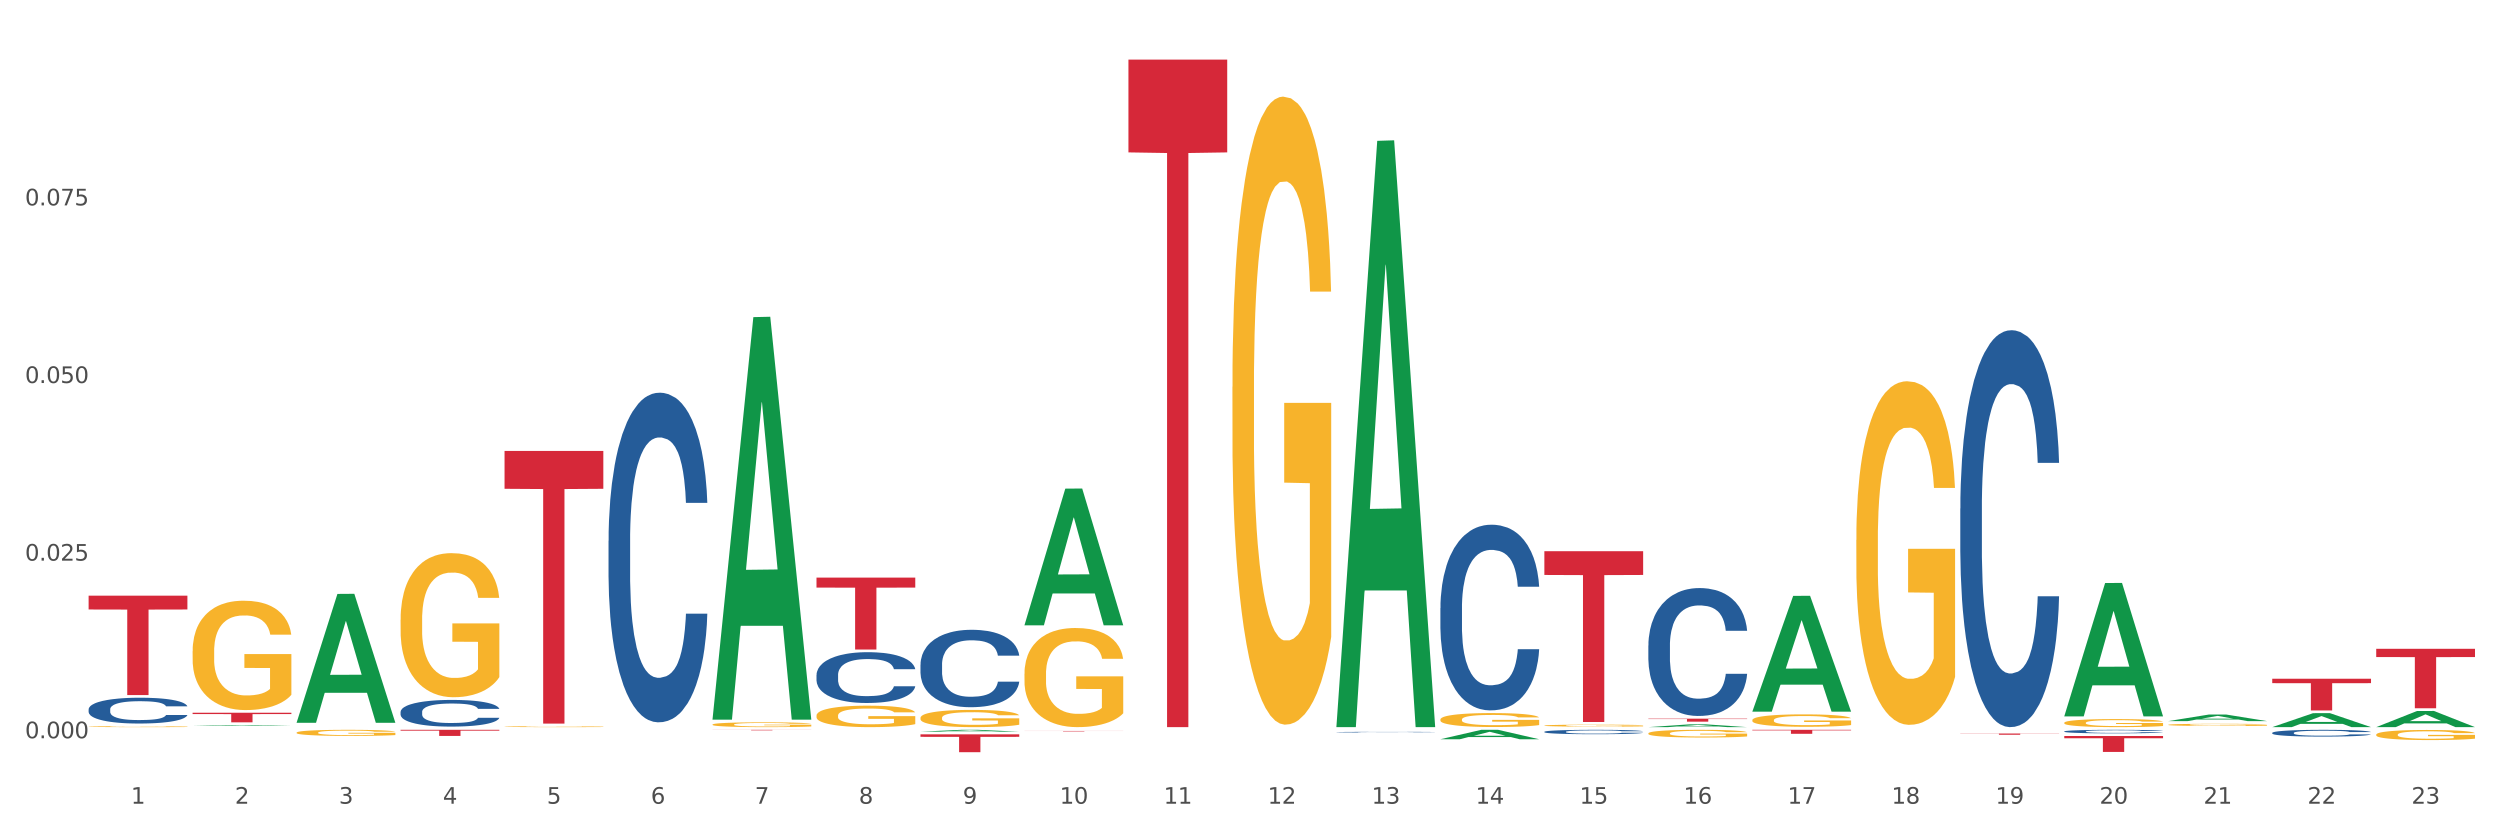 <?xml version="1.0" encoding="utf-8" standalone="no"?>
<!DOCTYPE svg PUBLIC "-//W3C//DTD SVG 1.1//EN"
  "http://www.w3.org/Graphics/SVG/1.1/DTD/svg11.dtd">
<svg xmlns:xlink="http://www.w3.org/1999/xlink" width="1080pt" height="360pt" viewBox="0 0 1080 360" xmlns="http://www.w3.org/2000/svg" version="1.1">
 <rect x="0" y="0" width="1080" height="360" fill="#333333" stroke="none"/>
 <defs>
  <style type="text/css">*{stroke-linejoin: round; stroke-linecap: butt}</style>
 </defs>
 <g id="figure_1">
  <g id="patch_1">
   <path d="M 0 360 
L 1080 360 
L 1080 0 
L 0 0 
z
" style="fill: #ffffff; stroke: #ffffff; stroke-linejoin: miter"/>
  </g>
  <g id="axes_1">
   <g id="matplotlib.axis_1">
    <g id="xtick_1">
     <g id="text_1">
      <!-- 1 -->
      <g style="fill: #4d4d4d" transform="translate(56.566 347.204) scale(0.096 -0.096)">
       <defs>
        <path id="DejaVuSans-31" d="M 794 531 
L 1825 531 
L 1825 4091 
L 703 3866 
L 703 4441 
L 1819 4666 
L 2450 4666 
L 2450 531 
L 3481 531 
L 3481 0 
L 794 0 
L 794 531 
z
" transform="scale(0.016)"/>
       </defs>
       <use xlink:href="#DejaVuSans-31"/>
      </g>
     </g>
    </g>
    <g id="xtick_2">
     <g id="text_2">
      <!-- 2 -->
      <g style="fill: #4d4d4d" transform="translate(101.486 347.204) scale(0.096 -0.096)">
       <defs>
        <path id="DejaVuSans-32" d="M 1228 531 
L 3431 531 
L 3431 0 
L 469 0 
L 469 531 
Q 828 903 1448 1529 
Q 2069 2156 2228 2338 
Q 2531 2678 2651 2914 
Q 2772 3150 2772 3378 
Q 2772 3750 2511 3984 
Q 2250 4219 1831 4219 
Q 1534 4219 1204 4116 
Q 875 4013 500 3803 
L 500 4441 
Q 881 4594 1212 4672 
Q 1544 4750 1819 4750 
Q 2544 4750 2975 4387 
Q 3406 4025 3406 3419 
Q 3406 3131 3298 2873 
Q 3191 2616 2906 2266 
Q 2828 2175 2409 1742 
Q 1991 1309 1228 531 
z
" transform="scale(0.016)"/>
       </defs>
       <use xlink:href="#DejaVuSans-32"/>
      </g>
     </g>
    </g>
    <g id="xtick_3">
     <g id="text_3">
      <!-- 3 -->
      <g style="fill: #4d4d4d" transform="translate(146.406 347.204) scale(0.096 -0.096)">
       <defs>
        <path id="DejaVuSans-33" d="M 2597 2516 
Q 3050 2419 3304 2112 
Q 3559 1806 3559 1356 
Q 3559 666 3084 287 
Q 2609 -91 1734 -91 
Q 1441 -91 1130 -33 
Q 819 25 488 141 
L 488 750 
Q 750 597 1062 519 
Q 1375 441 1716 441 
Q 2309 441 2620 675 
Q 2931 909 2931 1356 
Q 2931 1769 2642 2001 
Q 2353 2234 1838 2234 
L 1294 2234 
L 1294 2753 
L 1863 2753 
Q 2328 2753 2575 2939 
Q 2822 3125 2822 3475 
Q 2822 3834 2567 4026 
Q 2313 4219 1838 4219 
Q 1578 4219 1281 4162 
Q 984 4106 628 3988 
L 628 4550 
Q 988 4650 1302 4700 
Q 1616 4750 1894 4750 
Q 2613 4750 3031 4423 
Q 3450 4097 3450 3541 
Q 3450 3153 3228 2886 
Q 3006 2619 2597 2516 
z
" transform="scale(0.016)"/>
       </defs>
       <use xlink:href="#DejaVuSans-33"/>
      </g>
     </g>
    </g>
    <g id="xtick_4">
     <g id="text_4">
      <!-- 4 -->
      <g style="fill: #4d4d4d" transform="translate(191.326 347.204) scale(0.096 -0.096)">
       <defs>
        <path id="DejaVuSans-34" d="M 2419 4116 
L 825 1625 
L 2419 1625 
L 2419 4116 
z
M 2253 4666 
L 3047 4666 
L 3047 1625 
L 3713 1625 
L 3713 1100 
L 3047 1100 
L 3047 0 
L 2419 0 
L 2419 1100 
L 313 1100 
L 313 1709 
L 2253 4666 
z
" transform="scale(0.016)"/>
       </defs>
       <use xlink:href="#DejaVuSans-34"/>
      </g>
     </g>
    </g>
    <g id="xtick_5">
     <g id="text_5">
      <!-- 5 -->
      <g style="fill: #4d4d4d" transform="translate(236.247 347.204) scale(0.096 -0.096)">
       <defs>
        <path id="DejaVuSans-35" d="M 691 4666 
L 3169 4666 
L 3169 4134 
L 1269 4134 
L 1269 2991 
Q 1406 3038 1543 3061 
Q 1681 3084 1819 3084 
Q 2600 3084 3056 2656 
Q 3513 2228 3513 1497 
Q 3513 744 3044 326 
Q 2575 -91 1722 -91 
Q 1428 -91 1123 -41 
Q 819 9 494 109 
L 494 744 
Q 775 591 1075 516 
Q 1375 441 1709 441 
Q 2250 441 2565 725 
Q 2881 1009 2881 1497 
Q 2881 1984 2565 2268 
Q 2250 2553 1709 2553 
Q 1456 2553 1204 2497 
Q 953 2441 691 2322 
L 691 4666 
z
" transform="scale(0.016)"/>
       </defs>
       <use xlink:href="#DejaVuSans-35"/>
      </g>
     </g>
    </g>
    <g id="xtick_6">
     <g id="text_6">
      <!-- 6 -->
      <g style="fill: #4d4d4d" transform="translate(281.167 347.204) scale(0.096 -0.096)">
       <defs>
        <path id="DejaVuSans-36" d="M 2113 2584 
Q 1688 2584 1439 2293 
Q 1191 2003 1191 1497 
Q 1191 994 1439 701 
Q 1688 409 2113 409 
Q 2538 409 2786 701 
Q 3034 994 3034 1497 
Q 3034 2003 2786 2293 
Q 2538 2584 2113 2584 
z
M 3366 4563 
L 3366 3988 
Q 3128 4100 2886 4159 
Q 2644 4219 2406 4219 
Q 1781 4219 1451 3797 
Q 1122 3375 1075 2522 
Q 1259 2794 1537 2939 
Q 1816 3084 2150 3084 
Q 2853 3084 3261 2657 
Q 3669 2231 3669 1497 
Q 3669 778 3244 343 
Q 2819 -91 2113 -91 
Q 1303 -91 875 529 
Q 447 1150 447 2328 
Q 447 3434 972 4092 
Q 1497 4750 2381 4750 
Q 2619 4750 2861 4703 
Q 3103 4656 3366 4563 
z
" transform="scale(0.016)"/>
       </defs>
       <use xlink:href="#DejaVuSans-36"/>
      </g>
     </g>
    </g>
    <g id="xtick_7">
     <g id="text_7">
      <!-- 7 -->
      <g style="fill: #4d4d4d" transform="translate(326.087 347.204) scale(0.096 -0.096)">
       <defs>
        <path id="DejaVuSans-37" d="M 525 4666 
L 3525 4666 
L 3525 4397 
L 1831 0 
L 1172 0 
L 2766 4134 
L 525 4134 
L 525 4666 
z
" transform="scale(0.016)"/>
       </defs>
       <use xlink:href="#DejaVuSans-37"/>
      </g>
     </g>
    </g>
    <g id="xtick_8">
     <g id="text_8">
      <!-- 8 -->
      <g style="fill: #4d4d4d" transform="translate(371.007 347.204) scale(0.096 -0.096)">
       <defs>
        <path id="DejaVuSans-38" d="M 2034 2216 
Q 1584 2216 1326 1975 
Q 1069 1734 1069 1313 
Q 1069 891 1326 650 
Q 1584 409 2034 409 
Q 2484 409 2743 651 
Q 3003 894 3003 1313 
Q 3003 1734 2745 1975 
Q 2488 2216 2034 2216 
z
M 1403 2484 
Q 997 2584 770 2862 
Q 544 3141 544 3541 
Q 544 4100 942 4425 
Q 1341 4750 2034 4750 
Q 2731 4750 3128 4425 
Q 3525 4100 3525 3541 
Q 3525 3141 3298 2862 
Q 3072 2584 2669 2484 
Q 3125 2378 3379 2068 
Q 3634 1759 3634 1313 
Q 3634 634 3220 271 
Q 2806 -91 2034 -91 
Q 1263 -91 848 271 
Q 434 634 434 1313 
Q 434 1759 690 2068 
Q 947 2378 1403 2484 
z
M 1172 3481 
Q 1172 3119 1398 2916 
Q 1625 2713 2034 2713 
Q 2441 2713 2670 2916 
Q 2900 3119 2900 3481 
Q 2900 3844 2670 4047 
Q 2441 4250 2034 4250 
Q 1625 4250 1398 4047 
Q 1172 3844 1172 3481 
z
" transform="scale(0.016)"/>
       </defs>
       <use xlink:href="#DejaVuSans-38"/>
      </g>
     </g>
    </g>
    <g id="xtick_9">
     <g id="text_9">
      <!-- 9 -->
      <g style="fill: #4d4d4d" transform="translate(415.927 347.204) scale(0.096 -0.096)">
       <defs>
        <path id="DejaVuSans-39" d="M 703 97 
L 703 672 
Q 941 559 1184 500 
Q 1428 441 1663 441 
Q 2288 441 2617 861 
Q 2947 1281 2994 2138 
Q 2813 1869 2534 1725 
Q 2256 1581 1919 1581 
Q 1219 1581 811 2004 
Q 403 2428 403 3163 
Q 403 3881 828 4315 
Q 1253 4750 1959 4750 
Q 2769 4750 3195 4129 
Q 3622 3509 3622 2328 
Q 3622 1225 3098 567 
Q 2575 -91 1691 -91 
Q 1453 -91 1209 -44 
Q 966 3 703 97 
z
M 1959 2075 
Q 2384 2075 2632 2365 
Q 2881 2656 2881 3163 
Q 2881 3666 2632 3958 
Q 2384 4250 1959 4250 
Q 1534 4250 1286 3958 
Q 1038 3666 1038 3163 
Q 1038 2656 1286 2365 
Q 1534 2075 1959 2075 
z
" transform="scale(0.016)"/>
       </defs>
       <use xlink:href="#DejaVuSans-39"/>
      </g>
     </g>
    </g>
    <g id="xtick_10">
     <g id="text_10">
      <!-- 10 -->
      <g style="fill: #4d4d4d" transform="translate(457.793 347.204) scale(0.096 -0.096)">
       <defs>
        <path id="DejaVuSans-30" d="M 2034 4250 
Q 1547 4250 1301 3770 
Q 1056 3291 1056 2328 
Q 1056 1369 1301 889 
Q 1547 409 2034 409 
Q 2525 409 2770 889 
Q 3016 1369 3016 2328 
Q 3016 3291 2770 3770 
Q 2525 4250 2034 4250 
z
M 2034 4750 
Q 2819 4750 3233 4129 
Q 3647 3509 3647 2328 
Q 3647 1150 3233 529 
Q 2819 -91 2034 -91 
Q 1250 -91 836 529 
Q 422 1150 422 2328 
Q 422 3509 836 4129 
Q 1250 4750 2034 4750 
z
" transform="scale(0.016)"/>
       </defs>
       <use xlink:href="#DejaVuSans-31"/>
       <use xlink:href="#DejaVuSans-30" transform="translate(63.623 0)"/>
      </g>
     </g>
    </g>
    <g id="xtick_11">
     <g id="text_11">
      <!-- 11 -->
      <g style="fill: #4d4d4d" transform="translate(502.713 347.204) scale(0.096 -0.096)">
       <use xlink:href="#DejaVuSans-31"/>
       <use xlink:href="#DejaVuSans-31" transform="translate(63.623 0)"/>
      </g>
     </g>
    </g>
    <g id="xtick_12">
     <g id="text_12">
      <!-- 12 -->
      <g style="fill: #4d4d4d" transform="translate(547.634 347.204) scale(0.096 -0.096)">
       <use xlink:href="#DejaVuSans-31"/>
       <use xlink:href="#DejaVuSans-32" transform="translate(63.623 0)"/>
      </g>
     </g>
    </g>
    <g id="xtick_13">
     <g id="text_13">
      <!-- 13 -->
      <g style="fill: #4d4d4d" transform="translate(592.554 347.204) scale(0.096 -0.096)">
       <use xlink:href="#DejaVuSans-31"/>
       <use xlink:href="#DejaVuSans-33" transform="translate(63.623 0)"/>
      </g>
     </g>
    </g>
    <g id="xtick_14">
     <g id="text_14">
      <!-- 14 -->
      <g style="fill: #4d4d4d" transform="translate(637.474 347.204) scale(0.096 -0.096)">
       <use xlink:href="#DejaVuSans-31"/>
       <use xlink:href="#DejaVuSans-34" transform="translate(63.623 0)"/>
      </g>
     </g>
    </g>
    <g id="xtick_15">
     <g id="text_15">
      <!-- 15 -->
      <g style="fill: #4d4d4d" transform="translate(682.394 347.204) scale(0.096 -0.096)">
       <use xlink:href="#DejaVuSans-31"/>
       <use xlink:href="#DejaVuSans-35" transform="translate(63.623 0)"/>
      </g>
     </g>
    </g>
    <g id="xtick_16">
     <g id="text_16">
      <!-- 16 -->
      <g style="fill: #4d4d4d" transform="translate(727.314 347.204) scale(0.096 -0.096)">
       <use xlink:href="#DejaVuSans-31"/>
       <use xlink:href="#DejaVuSans-36" transform="translate(63.623 0)"/>
      </g>
     </g>
    </g>
    <g id="xtick_17">
     <g id="text_17">
      <!-- 17 -->
      <g style="fill: #4d4d4d" transform="translate(772.234 347.204) scale(0.096 -0.096)">
       <use xlink:href="#DejaVuSans-31"/>
       <use xlink:href="#DejaVuSans-37" transform="translate(63.623 0)"/>
      </g>
     </g>
    </g>
    <g id="xtick_18">
     <g id="text_18">
      <!-- 18 -->
      <g style="fill: #4d4d4d" transform="translate(817.154 347.204) scale(0.096 -0.096)">
       <use xlink:href="#DejaVuSans-31"/>
       <use xlink:href="#DejaVuSans-38" transform="translate(63.623 0)"/>
      </g>
     </g>
    </g>
    <g id="xtick_19">
     <g id="text_19">
      <!-- 19 -->
      <g style="fill: #4d4d4d" transform="translate(862.074 347.204) scale(0.096 -0.096)">
       <use xlink:href="#DejaVuSans-31"/>
       <use xlink:href="#DejaVuSans-39" transform="translate(63.623 0)"/>
      </g>
     </g>
    </g>
    <g id="xtick_20">
     <g id="text_20">
      <!-- 20 -->
      <g style="fill: #4d4d4d" transform="translate(906.995 347.204) scale(0.096 -0.096)">
       <use xlink:href="#DejaVuSans-32"/>
       <use xlink:href="#DejaVuSans-30" transform="translate(63.623 0)"/>
      </g>
     </g>
    </g>
    <g id="xtick_21">
     <g id="text_21">
      <!-- 21 -->
      <g style="fill: #4d4d4d" transform="translate(951.915 347.204) scale(0.096 -0.096)">
       <use xlink:href="#DejaVuSans-32"/>
       <use xlink:href="#DejaVuSans-31" transform="translate(63.623 0)"/>
      </g>
     </g>
    </g>
    <g id="xtick_22">
     <g id="text_22">
      <!-- 22 -->
      <g style="fill: #4d4d4d" transform="translate(996.835 347.204) scale(0.096 -0.096)">
       <use xlink:href="#DejaVuSans-32"/>
       <use xlink:href="#DejaVuSans-32" transform="translate(63.623 0)"/>
      </g>
     </g>
    </g>
    <g id="xtick_23">
     <g id="text_23">
      <!-- 23 -->
      <g style="fill: #4d4d4d" transform="translate(1041.755 347.204) scale(0.096 -0.096)">
       <use xlink:href="#DejaVuSans-32"/>
       <use xlink:href="#DejaVuSans-33" transform="translate(63.623 0)"/>
      </g>
     </g>
    </g>
    <g id="xtick_24"/>
    <g id="xtick_25"/>
    <g id="xtick_26"/>
    <g id="xtick_27"/>
    <g id="xtick_28"/>
    <g id="xtick_29"/>
    <g id="xtick_30"/>
    <g id="xtick_31"/>
    <g id="xtick_32"/>
    <g id="xtick_33"/>
    <g id="xtick_34"/>
    <g id="xtick_35"/>
    <g id="xtick_36"/>
    <g id="xtick_37"/>
    <g id="xtick_38"/>
    <g id="xtick_39"/>
    <g id="xtick_40"/>
    <g id="xtick_41"/>
    <g id="xtick_42"/>
    <g id="xtick_43"/>
    <g id="xtick_44"/>
    <g id="xtick_45"/>
   </g>
   <g id="matplotlib.axis_2">
    <g id="ytick_1">
     <g id="text_24">
      <!-- 0.000 -->
      <g style="fill: #4d4d4d" transform="translate(10.8 318.928) scale(0.096 -0.096)">
       <defs>
        <path id="DejaVuSans-2e" d="M 684 794 
L 1344 794 
L 1344 0 
L 684 0 
L 684 794 
z
" transform="scale(0.016)"/>
       </defs>
       <use xlink:href="#DejaVuSans-30"/>
       <use xlink:href="#DejaVuSans-2e" transform="translate(63.623 0)"/>
       <use xlink:href="#DejaVuSans-30" transform="translate(95.41 0)"/>
       <use xlink:href="#DejaVuSans-30" transform="translate(159.033 0)"/>
       <use xlink:href="#DejaVuSans-30" transform="translate(222.656 0)"/>
      </g>
     </g>
    </g>
    <g id="ytick_2">
     <g id="text_25">
      <!-- 0.025 -->
      <g style="fill: #4d4d4d" transform="translate(10.8 242.196) scale(0.096 -0.096)">
       <use xlink:href="#DejaVuSans-30"/>
       <use xlink:href="#DejaVuSans-2e" transform="translate(63.623 0)"/>
       <use xlink:href="#DejaVuSans-30" transform="translate(95.41 0)"/>
       <use xlink:href="#DejaVuSans-32" transform="translate(159.033 0)"/>
       <use xlink:href="#DejaVuSans-35" transform="translate(222.656 0)"/>
      </g>
     </g>
    </g>
    <g id="ytick_3">
     <g id="text_26">
      <!-- 0.050 -->
      <g style="fill: #4d4d4d" transform="translate(10.8 165.464) scale(0.096 -0.096)">
       <use xlink:href="#DejaVuSans-30"/>
       <use xlink:href="#DejaVuSans-2e" transform="translate(63.623 0)"/>
       <use xlink:href="#DejaVuSans-30" transform="translate(95.41 0)"/>
       <use xlink:href="#DejaVuSans-35" transform="translate(159.033 0)"/>
       <use xlink:href="#DejaVuSans-30" transform="translate(222.656 0)"/>
      </g>
     </g>
    </g>
    <g id="ytick_4">
     <g id="text_27">
      <!-- 0.075 -->
      <g style="fill: #4d4d4d" transform="translate(10.8 88.732) scale(0.096 -0.096)">
       <use xlink:href="#DejaVuSans-30"/>
       <use xlink:href="#DejaVuSans-2e" transform="translate(63.623 0)"/>
       <use xlink:href="#DejaVuSans-30" transform="translate(95.41 0)"/>
       <use xlink:href="#DejaVuSans-37" transform="translate(159.033 0)"/>
       <use xlink:href="#DejaVuSans-35" transform="translate(222.656 0)"/>
      </g>
     </g>
    </g>
    <g id="ytick_5"/>
    <g id="ytick_6"/>
    <g id="ytick_7"/>
    <g id="ytick_8"/>
   </g>
   <g id="PolyCollection_1">
    <path d="M 83.203 313.602 
L 83.247 313.602 
L 100.845 313.22 
L 108.148 313.219 
L 125.877 313.603 
L 117.43 313.603 
L 113.603 313.513 
L 95.433 313.513 
L 95.301 313.515 
L 91.606 313.603 
L 83.203 313.603 
L 83.203 313.602 
L 97.721 313.46 
L 111.315 313.46 
L 104.584 313.301 
L 104.496 313.3 
L 104.408 313.301 
L 97.677 313.46 
L 97.721 313.46 
L 83.203 313.602 
z
" clip-path="url(#p4aa3fdbc03)" style="fill: #109648"/>
    <path d="M 128.123 312.149 
L 128.167 312.097 
L 145.765 256.572 
L 153.068 256.52 
L 170.797 312.254 
L 162.351 312.254 
L 158.523 299.276 
L 140.354 299.276 
L 140.222 299.485 
L 136.526 312.254 
L 128.123 312.254 
L 128.123 312.149 
L 142.641 291.53 
L 156.235 291.478 
L 149.504 268.4 
L 149.416 268.295 
L 149.328 268.452 
L 142.597 291.478 
L 142.641 291.53 
L 128.123 312.149 
z
" clip-path="url(#p4aa3fdbc03)" style="fill: #109648"/>
    <path d="M 307.804 310.559 
L 307.848 310.396 
L 325.445 136.999 
L 332.748 136.835 
L 350.478 310.886 
L 342.031 310.886 
L 338.204 270.356 
L 320.034 270.356 
L 319.902 271.01 
L 316.207 310.886 
L 307.804 310.886 
L 307.804 310.559 
L 322.322 246.169 
L 335.916 246.005 
L 329.185 173.933 
L 329.097 173.607 
L 329.009 174.097 
L 322.278 246.005 
L 322.322 246.169 
L 307.804 310.559 
z
" clip-path="url(#p4aa3fdbc03)" style="fill: #109648"/>
    <path d="M 1026.526 314.109 
L 1026.57 314.103 
L 1044.167 307.143 
L 1051.47 307.136 
L 1069.2 314.123 
L 1060.753 314.123 
L 1056.926 312.496 
L 1038.756 312.496 
L 1038.624 312.522 
L 1034.929 314.123 
L 1026.526 314.123 
L 1026.526 314.109 
L 1041.044 311.525 
L 1054.638 311.518 
L 1047.907 308.625 
L 1047.819 308.612 
L 1047.731 308.632 
L 1041 311.518 
L 1041.044 311.525 
L 1026.526 314.109 
z
" clip-path="url(#p4aa3fdbc03)" style="fill: #109648"/>
    <path d="M 936.686 311.512 
L 936.73 311.509 
L 954.327 308.669 
L 961.63 308.666 
L 979.36 311.517 
L 970.913 311.517 
L 967.085 310.853 
L 948.916 310.853 
L 948.784 310.864 
L 945.088 311.517 
L 936.686 311.517 
L 936.686 311.512 
L 951.204 310.457 
L 964.798 310.455 
L 958.067 309.274 
L 957.979 309.269 
L 957.891 309.277 
L 951.16 310.455 
L 951.204 310.457 
L 936.686 311.512 
z
" clip-path="url(#p4aa3fdbc03)" style="fill: #109648"/>
    <path d="M 891.765 309.376 
L 891.809 309.322 
L 909.407 251.872 
L 916.71 251.818 
L 934.44 309.485 
L 925.993 309.485 
L 922.165 296.056 
L 903.996 296.056 
L 903.864 296.273 
L 900.168 309.485 
L 891.765 309.485 
L 891.765 309.376 
L 906.283 288.042 
L 919.878 287.988 
L 913.147 264.109 
L 913.059 264.001 
L 912.971 264.163 
L 906.239 287.988 
L 906.283 288.042 
L 891.765 309.376 
z
" clip-path="url(#p4aa3fdbc03)" style="fill: #109648"/>
    <path d="M 757.005 307.356 
L 757.049 307.309 
L 774.647 257.422 
L 781.95 257.375 
L 799.679 307.45 
L 791.232 307.45 
L 787.405 295.789 
L 769.235 295.789 
L 769.103 295.977 
L 765.408 307.45 
L 757.005 307.45 
L 757.005 307.356 
L 771.523 288.83 
L 785.117 288.783 
L 778.386 268.048 
L 778.298 267.954 
L 778.21 268.095 
L 771.479 288.783 
L 771.523 288.83 
L 757.005 307.356 
z
" clip-path="url(#p4aa3fdbc03)" style="fill: #109648"/>
    <path d="M 712.085 314.12 
L 712.129 314.119 
L 729.727 312.919 
L 737.03 312.918 
L 754.759 314.123 
L 746.312 314.123 
L 742.485 313.842 
L 724.315 313.842 
L 724.183 313.847 
L 720.488 314.123 
L 712.085 314.123 
L 712.085 314.12 
L 726.603 313.675 
L 740.197 313.673 
L 733.466 313.174 
L 733.378 313.172 
L 733.29 313.176 
L 726.559 313.673 
L 726.603 313.675 
L 712.085 314.12 
z
" clip-path="url(#p4aa3fdbc03)" style="fill: #109648"/>
    <path d="M 577.325 313.647 
L 577.369 313.408 
L 594.966 60.847 
L 602.269 60.609 
L 619.999 314.123 
L 611.552 314.123 
L 607.724 255.088 
L 589.555 255.088 
L 589.423 256.041 
L 585.727 314.123 
L 577.325 314.123 
L 577.325 313.647 
L 591.843 219.858 
L 605.437 219.62 
L 598.706 114.644 
L 598.618 114.168 
L 598.53 114.882 
L 591.799 219.62 
L 591.843 219.858 
L 577.325 313.647 
z
" clip-path="url(#p4aa3fdbc03)" style="fill: #109648"/>
    <path d="M 622.245 319.345 
L 622.289 319.341 
L 639.886 315.285 
L 647.189 315.281 
L 664.919 319.352 
L 656.472 319.352 
L 652.645 318.404 
L 634.475 318.404 
L 634.343 318.419 
L 630.648 319.352 
L 622.245 319.352 
L 622.245 319.345 
L 636.763 317.838 
L 650.357 317.835 
L 643.626 316.149 
L 643.538 316.141 
L 643.45 316.152 
L 636.719 317.835 
L 636.763 317.838 
L 622.245 319.345 
z
" clip-path="url(#p4aa3fdbc03)" style="fill: #109648"/>
    <path d="M 442.564 270.029 
L 442.608 269.974 
L 460.206 211.091 
L 467.509 211.036 
L 485.238 270.14 
L 476.791 270.14 
L 472.964 256.377 
L 454.794 256.377 
L 454.663 256.599 
L 450.967 270.14 
L 442.564 270.14 
L 442.564 270.029 
L 457.082 248.163 
L 470.676 248.108 
L 463.945 223.634 
L 463.857 223.523 
L 463.769 223.689 
L 457.038 248.108 
L 457.082 248.163 
L 442.564 270.029 
z
" clip-path="url(#p4aa3fdbc03)" style="fill: #109648"/>
    <path d="M 981.606 314.111 
L 981.65 314.106 
L 999.247 308.089 
L 1006.55 308.084 
L 1024.28 314.123 
L 1015.833 314.123 
L 1012.006 312.716 
L 993.836 312.716 
L 993.704 312.739 
L 990.009 314.123 
L 981.606 314.123 
L 981.606 314.111 
L 996.124 311.877 
L 1009.718 311.871 
L 1002.987 309.371 
L 1002.899 309.359 
L 1002.811 309.376 
L 996.08 311.871 
L 996.124 311.877 
L 981.606 314.111 
z
" clip-path="url(#p4aa3fdbc03)" style="fill: #109648"/>
    <path d="M 38.283 313.908 
L 38.333 313.908 
L 38.333 313.895 
L 38.434 313.884 
L 38.938 313.856 
L 39.694 313.834 
L 40.248 313.822 
L 40.802 313.812 
L 41.457 313.802 
L 42.263 313.792 
L 43.724 313.777 
L 44.631 313.77 
L 45.74 313.762 
L 47.755 313.75 
L 49.216 313.743 
L 50.728 313.738 
L 53.196 313.731 
L 54.809 313.728 
L 56.522 313.726 
L 58.587 313.725 
L 60.149 313.724 
L 63.575 313.726 
L 66.497 313.729 
L 67.908 313.731 
L 69.722 313.736 
L 70.679 313.739 
L 72.241 313.744 
L 73.853 313.752 
L 74.962 313.759 
L 76.624 313.771 
L 77.884 313.783 
L 79.043 313.799 
L 79.647 313.809 
L 80.101 313.819 
L 80.504 313.83 
L 80.907 313.848 
L 71.838 313.848 
L 71.485 313.835 
L 70.931 313.823 
L 70.125 313.812 
L 69.419 313.804 
L 68.21 313.795 
L 67.102 313.79 
L 65.943 313.785 
L 64.532 313.782 
L 63.424 313.78 
L 61.862 313.778 
L 58.789 313.779 
L 56.723 313.782 
L 55.312 313.785 
L 54.405 313.788 
L 53.599 313.792 
L 52.692 313.797 
L 51.634 313.805 
L 50.879 313.812 
L 50.123 313.82 
L 49.518 313.829 
L 48.964 313.839 
L 48.511 313.85 
L 48.158 313.862 
L 47.856 313.875 
L 47.604 313.898 
L 47.604 313.948 
L 47.705 313.959 
L 47.956 313.974 
L 48.259 313.986 
L 48.763 313.999 
L 49.216 314.008 
L 50.073 314.021 
L 51.03 314.032 
L 51.786 314.039 
L 52.541 314.045 
L 53.851 314.053 
L 55.312 314.059 
L 56.572 314.063 
L 58.285 314.067 
L 59.444 314.068 
L 60.451 314.069 
L 62.92 314.069 
L 64.684 314.068 
L 66.648 314.066 
L 68.16 314.062 
L 69.419 314.058 
L 70.83 314.052 
L 71.737 314.046 
L 71.737 313.97 
L 60.653 313.969 
L 60.653 313.919 
L 80.957 313.919 
L 80.957 314.067 
L 80.101 314.075 
L 79.143 314.082 
L 78.136 314.088 
L 76.624 314.095 
L 74.81 314.103 
L 73.198 314.108 
L 71.485 314.112 
L 69.47 314.116 
L 66.85 314.12 
L 65.238 314.121 
L 63.222 314.122 
L 60.854 314.123 
L 58.789 314.122 
L 56.773 314.12 
L 54.657 314.117 
L 52.592 314.112 
L 51.03 314.107 
L 49.468 314.102 
L 47.805 314.094 
L 46.495 314.087 
L 45.488 314.08 
L 44.379 314.072 
L 43.17 314.061 
L 42.263 314.051 
L 41.457 314.041 
L 40.601 314.028 
L 39.996 314.016 
L 39.391 314.002 
L 39.039 313.992 
L 38.636 313.975 
L 38.333 313.952 
L 38.283 313.908 
z
" clip-path="url(#p4aa3fdbc03)" style="fill: #f7b32b"/>
    <path d="M 397.644 317.24 
L 440.318 317.24 
L 440.318 318.311 
L 423.532 318.318 
L 423.532 324.95 
L 414.329 324.95 
L 414.329 318.318 
L 397.644 318.311 
L 397.644 317.247 
L 397.644 317.24 
z
" clip-path="url(#p4aa3fdbc03)" style="fill: #d62839"/>
    <path d="M 801.925 233.289 
L 801.976 233.153 
L 801.976 228.273 
L 802.076 224.07 
L 802.58 213.903 
L 803.336 205.498 
L 803.89 201.025 
L 804.444 197.365 
L 805.099 193.704 
L 805.905 189.909 
L 807.367 184.351 
L 808.273 181.504 
L 809.382 178.521 
L 811.397 174.183 
L 812.858 171.743 
L 814.37 169.71 
L 816.838 167.27 
L 818.451 166.185 
L 820.164 165.372 
L 822.229 164.83 
L 823.791 164.694 
L 827.217 165.101 
L 830.14 166.321 
L 831.55 167.27 
L 833.364 168.896 
L 834.321 169.981 
L 835.883 172.15 
L 837.495 174.997 
L 838.604 177.437 
L 840.266 182.046 
L 841.526 186.655 
L 842.685 192.349 
L 843.289 196.28 
L 843.743 199.94 
L 844.146 204.143 
L 844.549 210.785 
L 835.48 210.785 
L 835.127 206.041 
L 834.573 201.567 
L 833.767 197.229 
L 833.062 194.518 
L 831.853 191.129 
L 830.744 188.96 
L 829.585 187.333 
L 828.175 185.977 
L 827.066 185.3 
L 825.504 184.757 
L 822.431 184.893 
L 820.365 185.977 
L 818.955 187.333 
L 818.048 188.553 
L 817.242 189.909 
L 816.335 191.807 
L 815.277 194.653 
L 814.521 197.229 
L 813.765 200.483 
L 813.161 203.736 
L 812.606 207.532 
L 812.153 211.599 
L 811.8 215.801 
L 811.498 220.953 
L 811.246 229.493 
L 811.246 248.065 
L 811.347 252.268 
L 811.599 257.826 
L 811.901 262.028 
L 812.405 267.044 
L 812.858 270.433 
L 813.715 275.313 
L 814.672 279.38 
L 815.428 281.956 
L 816.184 284.125 
L 817.493 287.107 
L 818.955 289.547 
L 820.214 291.038 
L 821.927 292.394 
L 823.086 292.936 
L 824.094 293.207 
L 826.562 293.207 
L 828.326 292.801 
L 830.291 291.852 
L 831.802 290.632 
L 833.062 289.141 
L 834.472 286.7 
L 835.379 284.396 
L 835.379 256.063 
L 824.295 255.928 
L 824.295 237.085 
L 844.599 237.085 
L 844.599 292.394 
L 843.743 295.241 
L 842.786 297.817 
L 841.778 300.121 
L 840.266 302.968 
L 838.453 305.679 
L 836.84 307.577 
L 835.127 309.204 
L 833.112 310.695 
L 830.492 312.051 
L 828.88 312.593 
L 826.865 313 
L 824.497 313.135 
L 822.431 312.864 
L 820.416 312.186 
L 818.3 310.966 
L 816.234 309.204 
L 814.672 307.442 
L 813.11 305.273 
L 811.448 302.426 
L 810.138 299.714 
L 809.13 297.274 
L 808.022 294.156 
L 806.812 290.09 
L 805.905 286.429 
L 805.099 282.634 
L 804.243 277.753 
L 803.638 273.551 
L 803.034 268.264 
L 802.681 264.333 
L 802.278 258.232 
L 801.976 249.692 
L 801.925 233.289 
z
" clip-path="url(#p4aa3fdbc03)" style="fill: #f7b32b"/>
    <path d="M 757.005 311.09 
L 757.055 311.085 
L 757.055 310.909 
L 757.156 310.756 
L 757.66 310.389 
L 758.416 310.084 
L 758.97 309.923 
L 759.524 309.79 
L 760.179 309.658 
L 760.985 309.52 
L 762.446 309.319 
L 763.353 309.216 
L 764.462 309.108 
L 766.477 308.951 
L 767.938 308.863 
L 769.45 308.789 
L 771.918 308.701 
L 773.531 308.662 
L 775.244 308.632 
L 777.309 308.613 
L 778.871 308.608 
L 782.297 308.623 
L 785.219 308.667 
L 786.63 308.701 
L 788.444 308.76 
L 789.401 308.799 
L 790.963 308.878 
L 792.575 308.981 
L 793.684 309.069 
L 795.346 309.236 
L 796.606 309.403 
L 797.765 309.609 
L 798.369 309.751 
L 798.823 309.883 
L 799.226 310.035 
L 799.629 310.276 
L 790.56 310.276 
L 790.207 310.104 
L 789.653 309.942 
L 788.847 309.785 
L 788.142 309.687 
L 786.932 309.564 
L 785.824 309.486 
L 784.665 309.427 
L 783.254 309.378 
L 782.146 309.353 
L 780.584 309.334 
L 777.511 309.339 
L 775.445 309.378 
L 774.034 309.427 
L 773.128 309.471 
L 772.321 309.52 
L 771.415 309.589 
L 770.356 309.692 
L 769.601 309.785 
L 768.845 309.903 
L 768.24 310.021 
L 767.686 310.158 
L 767.233 310.305 
L 766.88 310.457 
L 766.578 310.644 
L 766.326 310.953 
L 766.326 311.625 
L 766.427 311.777 
L 766.679 311.978 
L 766.981 312.13 
L 767.485 312.312 
L 767.938 312.434 
L 768.795 312.611 
L 769.752 312.758 
L 770.508 312.851 
L 771.263 312.93 
L 772.573 313.038 
L 774.034 313.126 
L 775.294 313.18 
L 777.007 313.229 
L 778.166 313.249 
L 779.173 313.258 
L 781.642 313.258 
L 783.406 313.244 
L 785.371 313.209 
L 786.882 313.165 
L 788.142 313.111 
L 789.552 313.023 
L 790.459 312.939 
L 790.459 311.914 
L 779.375 311.909 
L 779.375 311.227 
L 799.679 311.227 
L 799.679 313.229 
L 798.823 313.332 
L 797.865 313.425 
L 796.858 313.508 
L 795.346 313.612 
L 793.533 313.71 
L 791.92 313.778 
L 790.207 313.837 
L 788.192 313.891 
L 785.572 313.94 
L 783.96 313.96 
L 781.945 313.975 
L 779.577 313.979 
L 777.511 313.97 
L 775.496 313.945 
L 773.379 313.901 
L 771.314 313.837 
L 769.752 313.773 
L 768.19 313.695 
L 766.527 313.592 
L 765.217 313.494 
L 764.21 313.405 
L 763.101 313.293 
L 761.892 313.145 
L 760.985 313.013 
L 760.179 312.876 
L 759.323 312.699 
L 758.718 312.547 
L 758.114 312.356 
L 757.761 312.213 
L 757.358 311.993 
L 757.055 311.684 
L 757.005 311.09 
z
" clip-path="url(#p4aa3fdbc03)" style="fill: #f7b32b"/>
    <path d="M 217.964 313.918 
L 218.014 313.918 
L 218.014 313.905 
L 218.115 313.895 
L 218.618 313.869 
L 219.374 313.847 
L 219.928 313.836 
L 220.483 313.826 
L 221.138 313.817 
L 221.944 313.807 
L 223.405 313.793 
L 224.312 313.786 
L 225.42 313.778 
L 227.435 313.767 
L 228.897 313.761 
L 230.408 313.755 
L 232.877 313.749 
L 234.489 313.746 
L 236.202 313.744 
L 238.268 313.743 
L 239.83 313.743 
L 243.256 313.744 
L 246.178 313.747 
L 247.589 313.749 
L 249.402 313.753 
L 250.36 313.756 
L 251.921 313.762 
L 253.534 313.769 
L 254.642 313.775 
L 256.305 313.787 
L 257.564 313.799 
L 258.723 313.813 
L 259.328 313.824 
L 259.781 313.833 
L 260.184 313.844 
L 260.587 313.861 
L 251.518 313.861 
L 251.166 313.848 
L 250.611 313.837 
L 249.805 313.826 
L 249.1 313.819 
L 247.891 313.81 
L 246.782 313.805 
L 245.624 313.801 
L 244.213 313.797 
L 243.104 313.795 
L 241.543 313.794 
L 238.469 313.794 
L 236.404 313.797 
L 234.993 313.801 
L 234.086 313.804 
L 233.28 313.807 
L 232.373 313.812 
L 231.315 313.819 
L 230.559 313.826 
L 229.803 313.834 
L 229.199 313.843 
L 228.645 313.852 
L 228.191 313.863 
L 227.839 313.873 
L 227.536 313.887 
L 227.284 313.909 
L 227.284 313.956 
L 227.385 313.967 
L 227.637 313.981 
L 227.939 313.992 
L 228.443 314.005 
L 228.897 314.013 
L 229.753 314.026 
L 230.71 314.036 
L 231.466 314.043 
L 232.222 314.048 
L 233.532 314.056 
L 234.993 314.062 
L 236.252 314.066 
L 237.965 314.07 
L 239.124 314.071 
L 240.132 314.072 
L 242.601 314.072 
L 244.364 314.071 
L 246.329 314.068 
L 247.84 314.065 
L 249.1 314.061 
L 250.511 314.055 
L 251.418 314.049 
L 251.418 313.977 
L 240.333 313.976 
L 240.333 313.928 
L 260.638 313.928 
L 260.638 314.07 
L 259.781 314.077 
L 258.824 314.083 
L 257.816 314.089 
L 256.305 314.097 
L 254.491 314.104 
L 252.879 314.108 
L 251.166 314.113 
L 249.15 314.116 
L 246.53 314.12 
L 244.918 314.121 
L 242.903 314.122 
L 240.535 314.123 
L 238.469 314.122 
L 236.454 314.12 
L 234.338 314.117 
L 232.272 314.113 
L 230.71 314.108 
L 229.148 314.102 
L 227.486 314.095 
L 226.176 314.088 
L 225.168 314.082 
L 224.06 314.074 
L 222.851 314.064 
L 221.944 314.054 
L 221.138 314.045 
L 220.281 314.032 
L 219.677 314.021 
L 219.072 314.008 
L 218.719 313.998 
L 218.316 313.982 
L 218.014 313.96 
L 217.964 313.918 
z
" clip-path="url(#p4aa3fdbc03)" style="fill: #f7b32b"/>
    <path d="M 307.804 313.005 
L 307.854 313.003 
L 307.854 312.934 
L 307.955 312.875 
L 308.459 312.733 
L 309.214 312.615 
L 309.769 312.553 
L 310.323 312.502 
L 310.978 312.45 
L 311.784 312.397 
L 313.245 312.319 
L 314.152 312.279 
L 315.26 312.238 
L 317.276 312.177 
L 318.737 312.143 
L 320.248 312.114 
L 322.717 312.08 
L 324.329 312.065 
L 326.042 312.054 
L 328.108 312.046 
L 329.67 312.044 
L 333.096 312.05 
L 336.018 312.067 
L 337.429 312.08 
L 339.243 312.103 
L 340.2 312.118 
L 341.762 312.148 
L 343.374 312.188 
L 344.482 312.223 
L 346.145 312.287 
L 347.405 312.352 
L 348.563 312.431 
L 349.168 312.486 
L 349.621 312.538 
L 350.024 312.596 
L 350.428 312.689 
L 341.359 312.689 
L 341.006 312.623 
L 340.452 312.56 
L 339.646 312.5 
L 338.94 312.462 
L 337.731 312.414 
L 336.623 312.384 
L 335.464 312.361 
L 334.053 312.342 
L 332.945 312.333 
L 331.383 312.325 
L 328.31 312.327 
L 326.244 312.342 
L 324.833 312.361 
L 323.926 312.378 
L 323.12 312.397 
L 322.213 312.424 
L 321.155 312.464 
L 320.399 312.5 
L 319.644 312.545 
L 319.039 312.591 
L 318.485 312.644 
L 318.031 312.701 
L 317.679 312.76 
L 317.376 312.832 
L 317.125 312.951 
L 317.125 313.211 
L 317.225 313.27 
L 317.477 313.348 
L 317.78 313.407 
L 318.283 313.477 
L 318.737 313.525 
L 319.593 313.593 
L 320.551 313.65 
L 321.306 313.686 
L 322.062 313.716 
L 323.372 313.758 
L 324.833 313.792 
L 326.093 313.813 
L 327.806 313.832 
L 328.965 313.84 
L 329.972 313.844 
L 332.441 313.844 
L 334.204 313.838 
L 336.169 313.825 
L 337.681 313.808 
L 338.94 313.787 
L 340.351 313.752 
L 341.258 313.72 
L 341.258 313.323 
L 330.174 313.322 
L 330.174 313.058 
L 350.478 313.058 
L 350.478 313.832 
L 349.621 313.872 
L 348.664 313.908 
L 347.656 313.94 
L 346.145 313.98 
L 344.331 314.018 
L 342.719 314.045 
L 341.006 314.068 
L 338.991 314.088 
L 336.371 314.107 
L 334.759 314.115 
L 332.743 314.121 
L 330.375 314.123 
L 328.31 314.119 
L 326.294 314.109 
L 324.178 314.092 
L 322.112 314.068 
L 320.551 314.043 
L 318.989 314.013 
L 317.326 313.973 
L 316.016 313.935 
L 315.009 313.901 
L 313.9 313.857 
L 312.691 313.8 
L 311.784 313.749 
L 310.978 313.696 
L 310.121 313.627 
L 309.517 313.568 
L 308.912 313.494 
L 308.56 313.439 
L 308.156 313.354 
L 307.854 313.234 
L 307.804 313.005 
z
" clip-path="url(#p4aa3fdbc03)" style="fill: #f7b32b"/>
    <path d="M 352.724 309.135 
L 352.774 309.126 
L 352.774 308.822 
L 352.875 308.559 
L 353.379 307.924 
L 354.135 307.399 
L 354.689 307.12 
L 355.243 306.891 
L 355.898 306.662 
L 356.704 306.425 
L 358.165 306.078 
L 359.072 305.9 
L 360.181 305.714 
L 362.196 305.443 
L 363.657 305.29 
L 365.168 305.163 
L 367.637 305.011 
L 369.249 304.943 
L 370.962 304.892 
L 373.028 304.859 
L 374.59 304.85 
L 378.016 304.876 
L 380.938 304.952 
L 382.349 305.011 
L 384.163 305.113 
L 385.12 305.18 
L 386.682 305.316 
L 388.294 305.494 
L 389.403 305.646 
L 391.065 305.934 
L 392.325 306.222 
L 393.483 306.578 
L 394.088 306.823 
L 394.542 307.052 
L 394.945 307.314 
L 395.348 307.729 
L 386.279 307.729 
L 385.926 307.433 
L 385.372 307.153 
L 384.566 306.882 
L 383.86 306.713 
L 382.651 306.501 
L 381.543 306.366 
L 380.384 306.264 
L 378.973 306.18 
L 377.865 306.137 
L 376.303 306.103 
L 373.23 306.112 
L 371.164 306.18 
L 369.753 306.264 
L 368.846 306.341 
L 368.04 306.425 
L 367.133 306.544 
L 366.075 306.722 
L 365.32 306.882 
L 364.564 307.086 
L 363.959 307.289 
L 363.405 307.526 
L 362.952 307.78 
L 362.599 308.043 
L 362.297 308.364 
L 362.045 308.898 
L 362.045 310.058 
L 362.145 310.32 
L 362.397 310.668 
L 362.7 310.93 
L 363.204 311.243 
L 363.657 311.455 
L 364.513 311.76 
L 365.471 312.014 
L 366.226 312.175 
L 366.982 312.31 
L 368.292 312.497 
L 369.753 312.649 
L 371.013 312.742 
L 372.726 312.827 
L 373.885 312.861 
L 374.892 312.878 
L 377.361 312.878 
L 379.124 312.852 
L 381.089 312.793 
L 382.601 312.717 
L 383.86 312.624 
L 385.271 312.471 
L 386.178 312.327 
L 386.178 310.558 
L 375.094 310.549 
L 375.094 309.372 
L 395.398 309.372 
L 395.398 312.827 
L 394.542 313.005 
L 393.584 313.166 
L 392.577 313.31 
L 391.065 313.488 
L 389.251 313.657 
L 387.639 313.775 
L 385.926 313.877 
L 383.911 313.97 
L 381.291 314.055 
L 379.679 314.089 
L 377.663 314.114 
L 375.295 314.123 
L 373.23 314.106 
L 371.214 314.063 
L 369.098 313.987 
L 367.033 313.877 
L 365.471 313.767 
L 363.909 313.631 
L 362.246 313.454 
L 360.936 313.284 
L 359.929 313.132 
L 358.82 312.937 
L 357.611 312.683 
L 356.704 312.454 
L 355.898 312.217 
L 355.042 311.912 
L 354.437 311.65 
L 353.832 311.32 
L 353.48 311.074 
L 353.077 310.693 
L 352.774 310.16 
L 352.724 309.135 
z
" clip-path="url(#p4aa3fdbc03)" style="fill: #f7b32b"/>
    <path d="M 397.644 310.118 
L 397.694 310.111 
L 397.694 309.867 
L 397.795 309.656 
L 398.299 309.146 
L 399.055 308.725 
L 399.609 308.5 
L 400.163 308.317 
L 400.818 308.133 
L 401.624 307.943 
L 403.085 307.664 
L 403.992 307.521 
L 405.101 307.372 
L 407.116 307.154 
L 408.577 307.032 
L 410.089 306.93 
L 412.557 306.807 
L 414.17 306.753 
L 415.883 306.712 
L 417.948 306.685 
L 419.51 306.678 
L 422.936 306.699 
L 425.858 306.76 
L 427.269 306.807 
L 429.083 306.889 
L 430.04 306.943 
L 431.602 307.052 
L 433.214 307.195 
L 434.323 307.317 
L 435.985 307.548 
L 437.245 307.78 
L 438.404 308.065 
L 439.008 308.262 
L 439.462 308.446 
L 439.865 308.657 
L 440.268 308.99 
L 431.199 308.99 
L 430.846 308.752 
L 430.292 308.527 
L 429.486 308.31 
L 428.781 308.174 
L 427.571 308.004 
L 426.463 307.895 
L 425.304 307.814 
L 423.893 307.746 
L 422.785 307.712 
L 421.223 307.684 
L 418.15 307.691 
L 416.084 307.746 
L 414.673 307.814 
L 413.767 307.875 
L 412.96 307.943 
L 412.053 308.038 
L 410.995 308.181 
L 410.24 308.31 
L 409.484 308.473 
L 408.879 308.636 
L 408.325 308.827 
L 407.872 309.03 
L 407.519 309.241 
L 407.217 309.5 
L 406.965 309.928 
L 406.965 310.859 
L 407.066 311.07 
L 407.318 311.349 
L 407.62 311.56 
L 408.124 311.811 
L 408.577 311.981 
L 409.434 312.226 
L 410.391 312.43 
L 411.147 312.559 
L 411.902 312.668 
L 413.212 312.817 
L 414.673 312.94 
L 415.933 313.014 
L 417.646 313.082 
L 418.805 313.11 
L 419.812 313.123 
L 422.281 313.123 
L 424.045 313.103 
L 426.009 313.055 
L 427.521 312.994 
L 428.781 312.919 
L 430.191 312.797 
L 431.098 312.681 
L 431.098 311.26 
L 420.014 311.254 
L 420.014 310.309 
L 440.318 310.309 
L 440.318 313.082 
L 439.462 313.225 
L 438.504 313.354 
L 437.497 313.47 
L 435.985 313.613 
L 434.171 313.749 
L 432.559 313.844 
L 430.846 313.925 
L 428.831 314 
L 426.211 314.068 
L 424.599 314.095 
L 422.583 314.116 
L 420.215 314.123 
L 418.15 314.109 
L 416.134 314.075 
L 414.018 314.014 
L 411.953 313.925 
L 410.391 313.837 
L 408.829 313.728 
L 407.166 313.586 
L 405.856 313.45 
L 404.849 313.327 
L 403.74 313.171 
L 402.531 312.967 
L 401.624 312.783 
L 400.818 312.593 
L 399.962 312.348 
L 399.357 312.137 
L 398.752 311.872 
L 398.4 311.675 
L 397.997 311.369 
L 397.694 310.941 
L 397.644 310.118 
z
" clip-path="url(#p4aa3fdbc03)" style="fill: #f7b32b"/>
    <path d="M 532.404 167.114 
L 532.455 166.866 
L 532.455 157.945 
L 532.556 150.264 
L 533.059 131.68 
L 533.815 116.317 
L 534.369 108.139 
L 534.924 101.449 
L 535.579 94.759 
L 536.385 87.821 
L 537.846 77.661 
L 538.753 72.458 
L 539.861 67.006 
L 541.876 59.077 
L 543.337 54.617 
L 544.849 50.9 
L 547.318 46.439 
L 548.93 44.457 
L 550.643 42.97 
L 552.709 41.979 
L 554.271 41.731 
L 557.697 42.475 
L 560.619 44.705 
L 562.029 46.439 
L 563.843 49.413 
L 564.8 51.395 
L 566.362 55.36 
L 567.975 60.564 
L 569.083 65.024 
L 570.746 73.449 
L 572.005 81.874 
L 573.164 92.281 
L 573.769 99.467 
L 574.222 106.157 
L 574.625 113.839 
L 575.028 125.98 
L 565.959 125.98 
L 565.607 117.308 
L 565.052 109.131 
L 564.246 101.201 
L 563.541 96.245 
L 562.332 90.051 
L 561.223 86.086 
L 560.065 83.113 
L 558.654 80.635 
L 557.545 79.396 
L 555.984 78.405 
L 552.91 78.652 
L 550.844 80.635 
L 549.434 83.113 
L 548.527 85.343 
L 547.721 87.821 
L 546.814 91.29 
L 545.756 96.493 
L 545 101.201 
L 544.244 107.148 
L 543.64 113.095 
L 543.086 120.033 
L 542.632 127.467 
L 542.279 135.149 
L 541.977 144.565 
L 541.725 160.176 
L 541.725 194.123 
L 541.826 201.805 
L 542.078 211.964 
L 542.38 219.645 
L 542.884 228.814 
L 543.337 235.009 
L 544.194 243.929 
L 545.151 251.363 
L 545.907 256.071 
L 546.663 260.035 
L 547.973 265.487 
L 549.434 269.947 
L 550.693 272.673 
L 552.406 275.151 
L 553.565 276.142 
L 554.573 276.637 
L 557.042 276.637 
L 558.805 275.894 
L 560.77 274.16 
L 562.281 271.929 
L 563.541 269.204 
L 564.952 264.743 
L 565.859 260.531 
L 565.859 208.743 
L 554.774 208.495 
L 554.774 174.052 
L 575.079 174.052 
L 575.079 275.151 
L 574.222 280.354 
L 573.265 285.062 
L 572.257 289.275 
L 570.746 294.478 
L 568.932 299.434 
L 567.32 302.903 
L 565.607 305.877 
L 563.591 308.603 
L 560.971 311.08 
L 559.359 312.072 
L 557.344 312.815 
L 554.976 313.063 
L 552.91 312.567 
L 550.895 311.328 
L 548.779 309.098 
L 546.713 305.877 
L 545.151 302.656 
L 543.589 298.691 
L 541.927 293.487 
L 540.617 288.531 
L 539.609 284.071 
L 538.501 278.372 
L 537.292 270.938 
L 536.385 264.248 
L 535.579 257.31 
L 534.722 248.389 
L 534.117 240.708 
L 533.513 231.044 
L 533.16 223.858 
L 532.757 212.707 
L 532.455 197.096 
L 532.404 167.114 
z
" clip-path="url(#p4aa3fdbc03)" style="fill: #f7b32b"/>
    <path d="M 442.564 291.087 
L 442.615 291.048 
L 442.615 289.64 
L 442.715 288.428 
L 443.219 285.495 
L 443.975 283.07 
L 444.529 281.779 
L 445.083 280.723 
L 445.738 279.667 
L 446.544 278.572 
L 448.006 276.969 
L 448.912 276.148 
L 450.021 275.287 
L 452.036 274.036 
L 453.497 273.332 
L 455.009 272.745 
L 457.477 272.041 
L 459.09 271.728 
L 460.803 271.494 
L 462.868 271.337 
L 464.43 271.298 
L 467.856 271.415 
L 470.778 271.767 
L 472.189 272.041 
L 474.003 272.51 
L 474.96 272.823 
L 476.522 273.449 
L 478.134 274.27 
L 479.243 274.974 
L 480.905 276.304 
L 482.165 277.634 
L 483.324 279.276 
L 483.928 280.411 
L 484.382 281.466 
L 484.785 282.679 
L 485.188 284.595 
L 476.119 284.595 
L 475.766 283.226 
L 475.212 281.936 
L 474.406 280.684 
L 473.701 279.902 
L 472.491 278.924 
L 471.383 278.299 
L 470.224 277.829 
L 468.814 277.438 
L 467.705 277.243 
L 466.143 277.086 
L 463.07 277.125 
L 461.004 277.438 
L 459.594 277.829 
L 458.687 278.181 
L 457.881 278.572 
L 456.974 279.12 
L 455.916 279.941 
L 455.16 280.684 
L 454.404 281.623 
L 453.8 282.562 
L 453.245 283.657 
L 452.792 284.83 
L 452.439 286.042 
L 452.137 287.528 
L 451.885 289.992 
L 451.885 295.35 
L 451.986 296.563 
L 452.238 298.166 
L 452.54 299.378 
L 453.044 300.825 
L 453.497 301.803 
L 454.354 303.211 
L 455.311 304.384 
L 456.067 305.128 
L 456.822 305.753 
L 458.132 306.614 
L 459.594 307.318 
L 460.853 307.748 
L 462.566 308.139 
L 463.725 308.295 
L 464.733 308.374 
L 467.201 308.374 
L 468.965 308.256 
L 470.93 307.982 
L 472.441 307.63 
L 473.701 307.2 
L 475.111 306.496 
L 476.018 305.831 
L 476.018 297.658 
L 464.934 297.619 
L 464.934 292.182 
L 485.238 292.182 
L 485.238 308.139 
L 484.382 308.96 
L 483.425 309.703 
L 482.417 310.368 
L 480.905 311.189 
L 479.092 311.972 
L 477.479 312.519 
L 475.766 312.988 
L 473.751 313.419 
L 471.131 313.81 
L 469.519 313.966 
L 467.504 314.083 
L 465.136 314.123 
L 463.07 314.044 
L 461.055 313.849 
L 458.939 313.497 
L 456.873 312.988 
L 455.311 312.48 
L 453.749 311.854 
L 452.087 311.033 
L 450.777 310.251 
L 449.769 309.547 
L 448.66 308.647 
L 447.451 307.474 
L 446.544 306.418 
L 445.738 305.323 
L 444.882 303.915 
L 444.277 302.703 
L 443.673 301.177 
L 443.32 300.043 
L 442.917 298.283 
L 442.615 295.82 
L 442.564 291.087 
z
" clip-path="url(#p4aa3fdbc03)" style="fill: #f7b32b"/>
    <path d="M 622.245 310.833 
L 622.295 310.827 
L 622.295 310.629 
L 622.396 310.459 
L 622.9 310.046 
L 623.655 309.705 
L 624.21 309.524 
L 624.764 309.375 
L 625.419 309.226 
L 626.225 309.072 
L 627.686 308.847 
L 628.593 308.731 
L 629.701 308.61 
L 631.717 308.434 
L 633.178 308.335 
L 634.689 308.253 
L 637.158 308.154 
L 638.77 308.11 
L 640.483 308.077 
L 642.549 308.055 
L 644.111 308.049 
L 647.537 308.066 
L 650.459 308.115 
L 651.87 308.154 
L 653.683 308.22 
L 654.641 308.264 
L 656.203 308.352 
L 657.815 308.467 
L 658.923 308.566 
L 660.586 308.753 
L 661.845 308.94 
L 663.004 309.171 
L 663.609 309.331 
L 664.062 309.48 
L 664.465 309.65 
L 664.868 309.92 
L 655.8 309.92 
L 655.447 309.727 
L 654.893 309.546 
L 654.087 309.369 
L 653.381 309.259 
L 652.172 309.122 
L 651.064 309.034 
L 649.905 308.968 
L 648.494 308.913 
L 647.386 308.885 
L 645.824 308.863 
L 642.75 308.869 
L 640.685 308.913 
L 639.274 308.968 
L 638.367 309.017 
L 637.561 309.072 
L 636.654 309.149 
L 635.596 309.265 
L 634.84 309.369 
L 634.085 309.502 
L 633.48 309.634 
L 632.926 309.788 
L 632.472 309.953 
L 632.12 310.123 
L 631.817 310.332 
L 631.565 310.679 
L 631.565 311.432 
L 631.666 311.603 
L 631.918 311.829 
L 632.22 311.999 
L 632.724 312.203 
L 633.178 312.34 
L 634.034 312.538 
L 634.992 312.703 
L 635.747 312.808 
L 636.503 312.896 
L 637.813 313.017 
L 639.274 313.116 
L 640.534 313.176 
L 642.247 313.231 
L 643.405 313.253 
L 644.413 313.264 
L 646.882 313.264 
L 648.645 313.248 
L 650.61 313.209 
L 652.122 313.16 
L 653.381 313.099 
L 654.792 313 
L 655.699 312.907 
L 655.699 311.757 
L 644.615 311.752 
L 644.615 310.987 
L 664.919 310.987 
L 664.919 313.231 
L 664.062 313.347 
L 663.105 313.451 
L 662.097 313.545 
L 660.586 313.661 
L 658.772 313.771 
L 657.16 313.848 
L 655.447 313.914 
L 653.432 313.974 
L 650.812 314.029 
L 649.199 314.051 
L 647.184 314.068 
L 644.816 314.073 
L 642.75 314.062 
L 640.735 314.035 
L 638.619 313.985 
L 636.553 313.914 
L 634.992 313.842 
L 633.43 313.754 
L 631.767 313.639 
L 630.457 313.528 
L 629.449 313.429 
L 628.341 313.303 
L 627.132 313.138 
L 626.225 312.989 
L 625.419 312.835 
L 624.562 312.637 
L 623.958 312.467 
L 623.353 312.252 
L 623 312.093 
L 622.597 311.845 
L 622.295 311.498 
L 622.245 310.833 
z
" clip-path="url(#p4aa3fdbc03)" style="fill: #f7b32b"/>
    <path d="M 667.165 313.447 
L 667.215 313.446 
L 667.215 313.418 
L 667.316 313.394 
L 667.82 313.335 
L 668.576 313.287 
L 669.13 313.261 
L 669.684 313.24 
L 670.339 313.219 
L 671.145 313.197 
L 672.606 313.165 
L 673.513 313.149 
L 674.621 313.132 
L 676.637 313.107 
L 678.098 313.093 
L 679.609 313.081 
L 682.078 313.067 
L 683.69 313.061 
L 685.403 313.056 
L 687.469 313.053 
L 689.031 313.052 
L 692.457 313.055 
L 695.379 313.062 
L 696.79 313.067 
L 698.604 313.076 
L 699.561 313.083 
L 701.123 313.095 
L 702.735 313.111 
L 703.843 313.126 
L 705.506 313.152 
L 706.766 313.179 
L 707.924 313.211 
L 708.529 313.234 
L 708.982 313.255 
L 709.386 313.279 
L 709.789 313.317 
L 700.72 313.317 
L 700.367 313.29 
L 699.813 313.264 
L 699.007 313.239 
L 698.301 313.224 
L 697.092 313.204 
L 695.984 313.192 
L 694.825 313.183 
L 693.414 313.175 
L 692.306 313.171 
L 690.744 313.168 
L 687.671 313.168 
L 685.605 313.175 
L 684.194 313.183 
L 683.287 313.19 
L 682.481 313.197 
L 681.574 313.208 
L 680.516 313.225 
L 679.76 313.239 
L 679.005 313.258 
L 678.4 313.277 
L 677.846 313.299 
L 677.393 313.322 
L 677.04 313.346 
L 676.738 313.376 
L 676.486 313.425 
L 676.486 313.532 
L 676.586 313.556 
L 676.838 313.588 
L 677.141 313.612 
L 677.644 313.641 
L 678.098 313.661 
L 678.954 313.689 
L 679.912 313.712 
L 680.667 313.727 
L 681.423 313.74 
L 682.733 313.757 
L 684.194 313.771 
L 685.454 313.779 
L 687.167 313.787 
L 688.326 313.79 
L 689.333 313.792 
L 691.802 313.792 
L 693.565 313.79 
L 695.53 313.784 
L 697.042 313.777 
L 698.301 313.768 
L 699.712 313.754 
L 700.619 313.741 
L 700.619 313.578 
L 689.535 313.577 
L 689.535 313.469 
L 709.839 313.469 
L 709.839 313.787 
L 708.982 313.804 
L 708.025 313.818 
L 707.018 313.832 
L 705.506 313.848 
L 703.692 313.864 
L 702.08 313.875 
L 700.367 313.884 
L 698.352 313.893 
L 695.732 313.9 
L 694.12 313.903 
L 692.104 313.906 
L 689.736 313.907 
L 687.671 313.905 
L 685.655 313.901 
L 683.539 313.894 
L 681.474 313.884 
L 679.912 313.874 
L 678.35 313.861 
L 676.687 313.845 
L 675.377 313.829 
L 674.37 313.815 
L 673.261 313.797 
L 672.052 313.774 
L 671.145 313.753 
L 670.339 313.731 
L 669.482 313.703 
L 668.878 313.679 
L 668.273 313.648 
L 667.921 313.626 
L 667.518 313.591 
L 667.215 313.541 
L 667.165 313.447 
z
" clip-path="url(#p4aa3fdbc03)" style="fill: #f7b32b"/>
    <path d="M 891.765 312.251 
L 891.816 312.248 
L 891.816 312.133 
L 891.917 312.035 
L 892.42 311.796 
L 893.176 311.599 
L 893.73 311.494 
L 894.285 311.409 
L 894.94 311.323 
L 895.746 311.234 
L 897.207 311.103 
L 898.114 311.037 
L 899.222 310.967 
L 901.237 310.865 
L 902.699 310.808 
L 904.21 310.76 
L 906.679 310.703 
L 908.291 310.678 
L 910.004 310.659 
L 912.07 310.646 
L 913.632 310.643 
L 917.058 310.652 
L 919.98 310.681 
L 921.39 310.703 
L 923.204 310.741 
L 924.162 310.767 
L 925.723 310.817 
L 927.336 310.884 
L 928.444 310.941 
L 930.107 311.049 
L 931.366 311.157 
L 932.525 311.291 
L 933.13 311.383 
L 933.583 311.469 
L 933.986 311.567 
L 934.389 311.723 
L 925.32 311.723 
L 924.968 311.612 
L 924.413 311.507 
L 923.607 311.405 
L 922.902 311.342 
L 921.693 311.262 
L 920.584 311.212 
L 919.426 311.173 
L 918.015 311.142 
L 916.906 311.126 
L 915.345 311.113 
L 912.271 311.116 
L 910.206 311.142 
L 908.795 311.173 
L 907.888 311.202 
L 907.082 311.234 
L 906.175 311.278 
L 905.117 311.345 
L 904.361 311.405 
L 903.605 311.482 
L 903.001 311.558 
L 902.447 311.647 
L 901.993 311.742 
L 901.64 311.841 
L 901.338 311.962 
L 901.086 312.162 
L 901.086 312.597 
L 901.187 312.696 
L 901.439 312.826 
L 901.741 312.924 
L 902.245 313.042 
L 902.699 313.122 
L 903.555 313.236 
L 904.512 313.331 
L 905.268 313.392 
L 906.024 313.443 
L 907.334 313.512 
L 908.795 313.57 
L 910.054 313.605 
L 911.767 313.636 
L 912.926 313.649 
L 913.934 313.655 
L 916.403 313.655 
L 918.166 313.646 
L 920.131 313.624 
L 921.642 313.595 
L 922.902 313.56 
L 924.313 313.503 
L 925.22 313.449 
L 925.22 312.785 
L 914.135 312.781 
L 914.135 312.34 
L 934.44 312.34 
L 934.44 313.636 
L 933.583 313.703 
L 932.626 313.763 
L 931.618 313.818 
L 930.107 313.884 
L 928.293 313.948 
L 926.681 313.992 
L 924.968 314.03 
L 922.952 314.065 
L 920.332 314.097 
L 918.72 314.11 
L 916.705 314.119 
L 914.337 314.123 
L 912.271 314.116 
L 910.256 314.1 
L 908.14 314.072 
L 906.074 314.03 
L 904.512 313.989 
L 902.95 313.938 
L 901.288 313.872 
L 899.978 313.808 
L 898.97 313.751 
L 897.862 313.678 
L 896.653 313.582 
L 895.746 313.497 
L 894.94 313.408 
L 894.083 313.293 
L 893.478 313.195 
L 892.874 313.071 
L 892.521 312.979 
L 892.118 312.836 
L 891.816 312.635 
L 891.765 312.251 
z
" clip-path="url(#p4aa3fdbc03)" style="fill: #f7b32b"/>
    <path d="M 712.085 316.819 
L 712.135 316.816 
L 712.135 316.707 
L 712.236 316.613 
L 712.74 316.385 
L 713.496 316.196 
L 714.05 316.096 
L 714.604 316.014 
L 715.259 315.931 
L 716.065 315.846 
L 717.526 315.722 
L 718.433 315.658 
L 719.542 315.591 
L 721.557 315.494 
L 723.018 315.439 
L 724.529 315.393 
L 726.998 315.338 
L 728.61 315.314 
L 730.323 315.296 
L 732.389 315.284 
L 733.951 315.281 
L 737.377 315.29 
L 740.299 315.317 
L 741.71 315.338 
L 743.524 315.375 
L 744.481 315.399 
L 746.043 315.448 
L 747.655 315.512 
L 748.764 315.567 
L 750.426 315.67 
L 751.686 315.773 
L 752.845 315.901 
L 753.449 315.989 
L 753.903 316.071 
L 754.306 316.166 
L 754.709 316.315 
L 745.64 316.315 
L 745.287 316.208 
L 744.733 316.108 
L 743.927 316.011 
L 743.221 315.95 
L 742.012 315.874 
L 740.904 315.825 
L 739.745 315.789 
L 738.334 315.758 
L 737.226 315.743 
L 735.664 315.731 
L 732.591 315.734 
L 730.525 315.758 
L 729.114 315.789 
L 728.207 315.816 
L 727.401 315.846 
L 726.494 315.889 
L 725.436 315.953 
L 724.681 316.011 
L 723.925 316.083 
L 723.32 316.156 
L 722.766 316.242 
L 722.313 316.333 
L 721.96 316.427 
L 721.658 316.543 
L 721.406 316.734 
L 721.406 317.151 
L 721.507 317.245 
L 721.758 317.37 
L 722.061 317.464 
L 722.565 317.577 
L 723.018 317.653 
L 723.875 317.762 
L 724.832 317.853 
L 725.588 317.911 
L 726.343 317.96 
L 727.653 318.027 
L 729.114 318.081 
L 730.374 318.115 
L 732.087 318.145 
L 733.246 318.157 
L 734.253 318.163 
L 736.722 318.163 
L 738.485 318.154 
L 740.45 318.133 
L 741.962 318.106 
L 743.221 318.072 
L 744.632 318.018 
L 745.539 317.966 
L 745.539 317.33 
L 734.455 317.327 
L 734.455 316.905 
L 754.759 316.905 
L 754.759 318.145 
L 753.903 318.209 
L 752.945 318.267 
L 751.938 318.319 
L 750.426 318.382 
L 748.612 318.443 
L 747 318.486 
L 745.287 318.522 
L 743.272 318.556 
L 740.652 318.586 
L 739.04 318.598 
L 737.024 318.607 
L 734.656 318.61 
L 732.591 318.604 
L 730.575 318.589 
L 728.459 318.562 
L 726.394 318.522 
L 724.832 318.483 
L 723.27 318.434 
L 721.607 318.37 
L 720.297 318.309 
L 719.29 318.255 
L 718.181 318.185 
L 716.972 318.094 
L 716.065 318.011 
L 715.259 317.926 
L 714.403 317.817 
L 713.798 317.723 
L 713.193 317.604 
L 712.841 317.516 
L 712.438 317.379 
L 712.135 317.187 
L 712.085 316.819 
z
" clip-path="url(#p4aa3fdbc03)" style="fill: #f7b32b"/>
    <path d="M 128.123 316.5 
L 128.174 316.497 
L 128.174 316.411 
L 128.274 316.336 
L 128.778 316.155 
L 129.534 316.006 
L 130.088 315.926 
L 130.642 315.861 
L 131.297 315.796 
L 132.103 315.729 
L 133.565 315.63 
L 134.471 315.579 
L 135.58 315.526 
L 137.595 315.449 
L 139.056 315.406 
L 140.568 315.37 
L 143.037 315.326 
L 144.649 315.307 
L 146.362 315.293 
L 148.427 315.283 
L 149.989 315.281 
L 153.415 315.288 
L 156.338 315.31 
L 157.748 315.326 
L 159.562 315.355 
L 160.519 315.375 
L 162.081 315.413 
L 163.693 315.464 
L 164.802 315.507 
L 166.464 315.589 
L 167.724 315.671 
L 168.883 315.772 
L 169.487 315.842 
L 169.941 315.907 
L 170.344 315.982 
L 170.747 316.1 
L 161.678 316.1 
L 161.325 316.015 
L 160.771 315.936 
L 159.965 315.859 
L 159.26 315.811 
L 158.051 315.75 
L 156.942 315.712 
L 155.783 315.683 
L 154.373 315.659 
L 153.264 315.647 
L 151.702 315.637 
L 148.629 315.64 
L 146.563 315.659 
L 145.153 315.683 
L 144.246 315.705 
L 143.44 315.729 
L 142.533 315.762 
L 141.475 315.813 
L 140.719 315.859 
L 139.963 315.917 
L 139.359 315.974 
L 138.804 316.042 
L 138.351 316.114 
L 137.998 316.189 
L 137.696 316.28 
L 137.444 316.432 
L 137.444 316.762 
L 137.545 316.837 
L 137.797 316.936 
L 138.099 317.01 
L 138.603 317.1 
L 139.056 317.16 
L 139.913 317.246 
L 140.87 317.319 
L 141.626 317.365 
L 142.382 317.403 
L 143.692 317.456 
L 145.153 317.499 
L 146.412 317.526 
L 148.125 317.55 
L 149.284 317.56 
L 150.292 317.564 
L 152.76 317.564 
L 154.524 317.557 
L 156.489 317.54 
L 158 317.519 
L 159.26 317.492 
L 160.67 317.449 
L 161.577 317.408 
L 161.577 316.904 
L 150.493 316.902 
L 150.493 316.567 
L 170.797 316.567 
L 170.797 317.55 
L 169.941 317.601 
L 168.984 317.646 
L 167.976 317.687 
L 166.464 317.738 
L 164.651 317.786 
L 163.038 317.82 
L 161.325 317.849 
L 159.31 317.875 
L 156.69 317.899 
L 155.078 317.909 
L 153.063 317.916 
L 150.695 317.919 
L 148.629 317.914 
L 146.614 317.902 
L 144.498 317.88 
L 142.432 317.849 
L 140.87 317.817 
L 139.308 317.779 
L 137.646 317.728 
L 136.336 317.68 
L 135.328 317.637 
L 134.22 317.581 
L 133.01 317.509 
L 132.103 317.444 
L 131.297 317.377 
L 130.441 317.29 
L 129.836 317.215 
L 129.232 317.121 
L 128.879 317.051 
L 128.476 316.943 
L 128.174 316.791 
L 128.123 316.5 
z
" clip-path="url(#p4aa3fdbc03)" style="fill: #f7b32b"/>
    <path d="M 173.043 267.723 
L 173.094 267.666 
L 173.094 265.619 
L 173.195 263.857 
L 173.698 259.593 
L 174.454 256.068 
L 175.008 254.192 
L 175.563 252.657 
L 176.218 251.122 
L 177.024 249.531 
L 178.485 247.2 
L 179.392 246.006 
L 180.5 244.755 
L 182.515 242.936 
L 183.976 241.913 
L 185.488 241.06 
L 187.957 240.036 
L 189.569 239.582 
L 191.282 239.241 
L 193.348 239.013 
L 194.909 238.956 
L 198.335 239.127 
L 201.258 239.638 
L 202.668 240.036 
L 204.482 240.719 
L 205.439 241.173 
L 207.001 242.083 
L 208.614 243.277 
L 209.722 244.3 
L 211.385 246.233 
L 212.644 248.166 
L 213.803 250.554 
L 214.408 252.203 
L 214.861 253.737 
L 215.264 255.5 
L 215.667 258.286 
L 206.598 258.286 
L 206.246 256.296 
L 205.691 254.42 
L 204.885 252.6 
L 204.18 251.463 
L 202.971 250.042 
L 201.862 249.133 
L 200.703 248.45 
L 199.293 247.882 
L 198.184 247.598 
L 196.622 247.37 
L 193.549 247.427 
L 191.483 247.882 
L 190.073 248.45 
L 189.166 248.962 
L 188.36 249.531 
L 187.453 250.326 
L 186.395 251.52 
L 185.639 252.6 
L 184.883 253.965 
L 184.279 255.329 
L 183.725 256.921 
L 183.271 258.627 
L 182.918 260.389 
L 182.616 262.549 
L 182.364 266.131 
L 182.364 273.919 
L 182.465 275.682 
L 182.717 278.013 
L 183.019 279.775 
L 183.523 281.879 
L 183.976 283.3 
L 184.833 285.346 
L 185.79 287.052 
L 186.546 288.132 
L 187.302 289.042 
L 188.612 290.292 
L 190.073 291.316 
L 191.332 291.941 
L 193.045 292.51 
L 194.204 292.737 
L 195.212 292.851 
L 197.681 292.851 
L 199.444 292.68 
L 201.409 292.282 
L 202.92 291.771 
L 204.18 291.145 
L 205.591 290.122 
L 206.497 289.155 
L 206.497 277.274 
L 195.413 277.217 
L 195.413 269.315 
L 215.718 269.315 
L 215.718 292.51 
L 214.861 293.704 
L 213.904 294.784 
L 212.896 295.75 
L 211.385 296.944 
L 209.571 298.081 
L 207.959 298.877 
L 206.246 299.559 
L 204.23 300.185 
L 201.61 300.753 
L 199.998 300.98 
L 197.983 301.151 
L 195.615 301.208 
L 193.549 301.094 
L 191.534 300.81 
L 189.418 300.298 
L 187.352 299.559 
L 185.79 298.82 
L 184.228 297.91 
L 182.566 296.717 
L 181.256 295.58 
L 180.248 294.556 
L 179.14 293.249 
L 177.931 291.543 
L 177.024 290.008 
L 176.218 288.416 
L 175.361 286.37 
L 174.756 284.607 
L 174.152 282.39 
L 173.799 280.742 
L 173.396 278.183 
L 173.094 274.602 
L 173.043 267.723 
z
" clip-path="url(#p4aa3fdbc03)" style="fill: #f7b32b"/>
    <path d="M 936.686 313.114 
L 936.736 313.113 
L 936.736 313.082 
L 936.837 313.055 
L 937.341 312.99 
L 938.096 312.936 
L 938.651 312.908 
L 939.205 312.884 
L 939.86 312.861 
L 940.666 312.837 
L 942.127 312.801 
L 943.034 312.783 
L 944.142 312.764 
L 946.158 312.736 
L 947.619 312.72 
L 949.13 312.707 
L 951.599 312.692 
L 953.211 312.685 
L 954.924 312.68 
L 956.99 312.676 
L 958.552 312.675 
L 961.978 312.678 
L 964.9 312.686 
L 966.311 312.692 
L 968.124 312.702 
L 969.082 312.709 
L 970.644 312.723 
L 972.256 312.741 
L 973.364 312.757 
L 975.027 312.786 
L 976.286 312.816 
L 977.445 312.852 
L 978.05 312.877 
L 978.503 312.901 
L 978.906 312.928 
L 979.309 312.97 
L 970.24 312.97 
L 969.888 312.94 
L 969.334 312.911 
L 968.527 312.883 
L 967.822 312.866 
L 966.613 312.844 
L 965.505 312.831 
L 964.346 312.82 
L 962.935 312.811 
L 961.827 312.807 
L 960.265 312.804 
L 957.191 312.805 
L 955.126 312.811 
L 953.715 312.82 
L 952.808 312.828 
L 952.002 312.837 
L 951.095 312.849 
L 950.037 312.867 
L 949.281 312.883 
L 948.526 312.904 
L 947.921 312.925 
L 947.367 312.949 
L 946.913 312.975 
L 946.561 313.002 
L 946.258 313.035 
L 946.006 313.09 
L 946.006 313.209 
L 946.107 313.235 
L 946.359 313.271 
L 946.661 313.298 
L 947.165 313.33 
L 947.619 313.352 
L 948.475 313.383 
L 949.432 313.409 
L 950.188 313.425 
L 950.944 313.439 
L 952.254 313.458 
L 953.715 313.474 
L 954.975 313.483 
L 956.688 313.492 
L 957.846 313.496 
L 958.854 313.497 
L 961.323 313.497 
L 963.086 313.495 
L 965.051 313.489 
L 966.563 313.481 
L 967.822 313.471 
L 969.233 313.456 
L 970.14 313.441 
L 970.14 313.26 
L 959.056 313.259 
L 959.056 313.138 
L 979.36 313.138 
L 979.36 313.492 
L 978.503 313.51 
L 977.546 313.527 
L 976.538 313.542 
L 975.027 313.56 
L 973.213 313.577 
L 971.601 313.589 
L 969.888 313.6 
L 967.872 313.609 
L 965.253 313.618 
L 963.64 313.621 
L 961.625 313.624 
L 959.257 313.625 
L 957.191 313.623 
L 955.176 313.619 
L 953.06 313.611 
L 950.994 313.6 
L 949.432 313.588 
L 947.871 313.575 
L 946.208 313.556 
L 944.898 313.539 
L 943.89 313.523 
L 942.782 313.503 
L 941.573 313.477 
L 940.666 313.454 
L 939.86 313.43 
L 939.003 313.398 
L 938.399 313.372 
L 937.794 313.338 
L 937.441 313.313 
L 937.038 313.274 
L 936.736 313.219 
L 936.686 313.114 
z
" clip-path="url(#p4aa3fdbc03)" style="fill: #f7b32b"/>
    <path d="M 83.203 281.338 
L 83.254 281.295 
L 83.254 279.742 
L 83.354 278.404 
L 83.858 275.168 
L 84.614 272.493 
L 85.168 271.069 
L 85.722 269.904 
L 86.377 268.739 
L 87.183 267.53 
L 88.644 265.761 
L 89.551 264.855 
L 90.66 263.906 
L 92.675 262.525 
L 94.136 261.748 
L 95.648 261.101 
L 98.116 260.325 
L 99.729 259.979 
L 101.442 259.72 
L 103.507 259.548 
L 105.069 259.505 
L 108.495 259.634 
L 111.417 260.022 
L 112.828 260.325 
L 114.642 260.842 
L 115.599 261.188 
L 117.161 261.878 
L 118.773 262.784 
L 119.882 263.561 
L 121.544 265.028 
L 122.804 266.495 
L 123.963 268.307 
L 124.567 269.558 
L 125.021 270.724 
L 125.424 272.061 
L 125.827 274.175 
L 116.758 274.175 
L 116.405 272.665 
L 115.851 271.241 
L 115.045 269.861 
L 114.34 268.998 
L 113.13 267.919 
L 112.022 267.228 
L 110.863 266.711 
L 109.453 266.279 
L 108.344 266.063 
L 106.782 265.891 
L 103.709 265.934 
L 101.643 266.279 
L 100.232 266.711 
L 99.326 267.099 
L 98.519 267.53 
L 97.613 268.135 
L 96.555 269.041 
L 95.799 269.861 
L 95.043 270.896 
L 94.438 271.932 
L 93.884 273.14 
L 93.431 274.434 
L 93.078 275.772 
L 92.776 277.412 
L 92.524 280.13 
L 92.524 286.042 
L 92.625 287.379 
L 92.877 289.148 
L 93.179 290.486 
L 93.683 292.082 
L 94.136 293.161 
L 94.993 294.715 
L 95.95 296.009 
L 96.706 296.829 
L 97.461 297.519 
L 98.771 298.469 
L 100.232 299.245 
L 101.492 299.72 
L 103.205 300.151 
L 104.364 300.324 
L 105.372 300.41 
L 107.84 300.41 
L 109.604 300.281 
L 111.569 299.979 
L 113.08 299.59 
L 114.34 299.116 
L 115.75 298.339 
L 116.657 297.606 
L 116.657 288.587 
L 105.573 288.544 
L 105.573 282.546 
L 125.877 282.546 
L 125.877 300.151 
L 125.021 301.057 
L 124.063 301.877 
L 123.056 302.611 
L 121.544 303.517 
L 119.731 304.38 
L 118.118 304.984 
L 116.405 305.502 
L 114.39 305.976 
L 111.77 306.408 
L 110.158 306.581 
L 108.143 306.71 
L 105.775 306.753 
L 103.709 306.667 
L 101.694 306.451 
L 99.578 306.063 
L 97.512 305.502 
L 95.95 304.941 
L 94.388 304.251 
L 92.725 303.344 
L 91.416 302.481 
L 90.408 301.705 
L 89.299 300.712 
L 88.09 299.418 
L 87.183 298.253 
L 86.377 297.045 
L 85.521 295.491 
L 84.916 294.154 
L 84.312 292.471 
L 83.959 291.219 
L 83.556 289.278 
L 83.254 286.559 
L 83.203 281.338 
z
" clip-path="url(#p4aa3fdbc03)" style="fill: #f7b32b"/>
    <path d="M 1026.526 317.363 
L 1026.576 317.359 
L 1026.576 317.216 
L 1026.677 317.092 
L 1027.181 316.793 
L 1027.937 316.546 
L 1028.491 316.414 
L 1029.045 316.306 
L 1029.7 316.199 
L 1030.506 316.087 
L 1031.967 315.924 
L 1032.874 315.84 
L 1033.983 315.752 
L 1035.998 315.625 
L 1037.459 315.553 
L 1038.97 315.493 
L 1041.439 315.421 
L 1043.051 315.389 
L 1044.764 315.365 
L 1046.83 315.349 
L 1048.392 315.345 
L 1051.818 315.357 
L 1054.74 315.393 
L 1056.151 315.421 
L 1057.965 315.469 
L 1058.922 315.501 
L 1060.484 315.565 
L 1062.096 315.649 
L 1063.204 315.72 
L 1064.867 315.856 
L 1066.127 315.991 
L 1067.285 316.159 
L 1067.89 316.275 
L 1068.343 316.382 
L 1068.747 316.506 
L 1069.15 316.701 
L 1060.081 316.701 
L 1059.728 316.562 
L 1059.174 316.43 
L 1058.368 316.302 
L 1057.662 316.223 
L 1056.453 316.123 
L 1055.345 316.059 
L 1054.186 316.011 
L 1052.775 315.972 
L 1051.667 315.952 
L 1050.105 315.936 
L 1047.032 315.94 
L 1044.966 315.972 
L 1043.555 316.011 
L 1042.648 316.047 
L 1041.842 316.087 
L 1040.935 316.143 
L 1039.877 316.227 
L 1039.122 316.302 
L 1038.366 316.398 
L 1037.761 316.494 
L 1037.207 316.606 
L 1036.754 316.725 
L 1036.401 316.849 
L 1036.099 317 
L 1035.847 317.252 
L 1035.847 317.798 
L 1035.947 317.921 
L 1036.199 318.085 
L 1036.502 318.209 
L 1037.005 318.356 
L 1037.459 318.456 
L 1038.315 318.599 
L 1039.273 318.719 
L 1040.028 318.795 
L 1040.784 318.859 
L 1042.094 318.946 
L 1043.555 319.018 
L 1044.815 319.062 
L 1046.528 319.102 
L 1047.687 319.118 
L 1048.694 319.126 
L 1051.163 319.126 
L 1052.926 319.114 
L 1054.891 319.086 
L 1056.403 319.05 
L 1057.662 319.006 
L 1059.073 318.934 
L 1059.98 318.867 
L 1059.98 318.033 
L 1048.896 318.029 
L 1048.896 317.475 
L 1069.2 317.475 
L 1069.2 319.102 
L 1068.343 319.186 
L 1067.386 319.261 
L 1066.379 319.329 
L 1064.867 319.413 
L 1063.053 319.493 
L 1061.441 319.548 
L 1059.728 319.596 
L 1057.713 319.64 
L 1055.093 319.68 
L 1053.481 319.696 
L 1051.465 319.708 
L 1049.097 319.712 
L 1047.032 319.704 
L 1045.016 319.684 
L 1042.9 319.648 
L 1040.835 319.596 
L 1039.273 319.544 
L 1037.711 319.481 
L 1036.048 319.397 
L 1034.738 319.317 
L 1033.731 319.245 
L 1032.622 319.154 
L 1031.413 319.034 
L 1030.506 318.926 
L 1029.7 318.815 
L 1028.843 318.671 
L 1028.239 318.548 
L 1027.634 318.392 
L 1027.282 318.276 
L 1026.879 318.097 
L 1026.576 317.846 
L 1026.526 317.363 
z
" clip-path="url(#p4aa3fdbc03)" style="fill: #f7b32b"/>
    <path d="M 442.564 315.769 
L 485.238 315.769 
L 485.238 315.796 
L 468.452 315.796 
L 468.452 315.964 
L 459.25 315.964 
L 459.25 315.796 
L 442.564 315.796 
L 442.564 315.769 
L 442.564 315.769 
z
" clip-path="url(#p4aa3fdbc03)" style="fill: #d62839"/>
    <path d="M 397.644 316.08 
L 397.688 316.079 
L 415.286 315.281 
L 422.589 315.281 
L 440.318 316.082 
L 431.871 316.082 
L 428.044 315.895 
L 409.874 315.895 
L 409.742 315.898 
L 406.047 316.082 
L 397.644 316.082 
L 397.644 316.08 
L 412.162 315.784 
L 425.756 315.783 
L 419.025 315.451 
L 418.937 315.45 
L 418.849 315.452 
L 412.118 315.783 
L 412.162 315.784 
L 397.644 316.08 
z
" clip-path="url(#p4aa3fdbc03)" style="fill: #109648"/>
    <path d="M 173.043 307.544 
L 173.094 307.534 
L 173.094 307.239 
L 173.245 306.839 
L 173.8 306.102 
L 174.506 305.545 
L 175.717 304.892 
L 176.373 304.618 
L 177.23 304.313 
L 178.996 303.818 
L 181.013 303.397 
L 182.426 303.166 
L 183.485 303.018 
L 185.856 302.755 
L 187.218 302.64 
L 188.63 302.545 
L 189.841 302.482 
L 191.858 302.408 
L 193.472 302.376 
L 195.339 302.366 
L 196.903 302.376 
L 198.971 302.419 
L 201.997 302.545 
L 203.157 302.619 
L 204.721 302.745 
L 206.335 302.913 
L 207.647 303.082 
L 209.16 303.324 
L 210.724 303.64 
L 212.237 304.039 
L 213.296 304.408 
L 214.154 304.797 
L 214.91 305.271 
L 215.465 305.787 
L 215.718 306.218 
L 206.487 306.218 
L 206.234 305.829 
L 205.73 305.408 
L 205.226 305.124 
L 204.671 304.892 
L 203.813 304.629 
L 203.057 304.46 
L 201.795 304.261 
L 200.635 304.134 
L 199.677 304.061 
L 198.517 303.997 
L 196.045 303.934 
L 194.28 303.934 
L 193.17 303.955 
L 191.808 304.008 
L 190.648 304.082 
L 189.286 304.208 
L 188.227 304.345 
L 187.167 304.524 
L 186.562 304.65 
L 185.654 304.882 
L 185.049 305.071 
L 184.242 305.397 
L 183.788 305.629 
L 182.981 306.229 
L 182.627 306.671 
L 182.476 306.976 
L 182.375 307.313 
L 182.375 308.955 
L 182.678 309.692 
L 182.93 310.007 
L 183.334 310.365 
L 184.09 310.828 
L 185.2 311.281 
L 186.36 311.607 
L 187.319 311.807 
L 188.227 311.955 
L 189.134 312.07 
L 190.244 312.176 
L 191.152 312.239 
L 192.514 312.302 
L 194.128 312.334 
L 195.389 312.334 
L 197.962 312.281 
L 199.122 312.228 
L 200.232 312.155 
L 201.442 312.039 
L 202.401 311.913 
L 202.956 311.818 
L 203.864 311.618 
L 204.57 311.407 
L 205.175 311.165 
L 205.579 310.955 
L 206.033 310.639 
L 206.386 310.281 
L 206.487 310.092 
L 215.718 310.092 
L 215.516 310.471 
L 215.163 310.839 
L 214.456 311.334 
L 213.902 311.618 
L 213.044 311.965 
L 212.136 312.26 
L 210.875 312.586 
L 209.715 312.828 
L 208.504 313.039 
L 207.193 313.228 
L 204.822 313.491 
L 203.964 313.565 
L 202.149 313.691 
L 200.736 313.765 
L 198.668 313.839 
L 196.549 313.881 
L 194.33 313.891 
L 192.363 313.87 
L 190.194 313.807 
L 188.832 313.744 
L 187.319 313.649 
L 185.553 313.502 
L 183.888 313.323 
L 182.325 313.112 
L 180.862 312.87 
L 179.5 312.597 
L 177.735 312.144 
L 176.423 311.702 
L 175.465 311.292 
L 174.809 310.944 
L 174.153 310.502 
L 173.8 310.197 
L 173.245 309.46 
L 173.043 308.776 
L 173.043 307.544 
z
" clip-path="url(#p4aa3fdbc03)" style="fill: #255c99"/>
    <path d="M 262.884 233.627 
L 262.934 233.497 
L 262.934 229.855 
L 263.085 224.913 
L 263.64 215.81 
L 264.346 208.917 
L 265.557 200.854 
L 266.213 197.473 
L 267.07 193.702 
L 268.836 187.589 
L 270.854 182.388 
L 272.266 179.526 
L 273.325 177.706 
L 275.696 174.455 
L 277.058 173.024 
L 278.47 171.854 
L 279.681 171.073 
L 281.699 170.163 
L 283.313 169.773 
L 285.179 169.643 
L 286.743 169.773 
L 288.811 170.293 
L 291.837 171.854 
L 292.998 172.764 
L 294.561 174.325 
L 296.176 176.405 
L 297.487 178.486 
L 299 181.477 
L 300.564 185.379 
L 302.077 190.32 
L 303.137 194.872 
L 303.994 199.684 
L 304.751 205.536 
L 305.306 211.908 
L 305.558 217.24 
L 296.327 217.24 
L 296.075 212.429 
L 295.57 207.227 
L 295.066 203.715 
L 294.511 200.854 
L 293.653 197.603 
L 292.897 195.522 
L 291.636 193.052 
L 290.476 191.491 
L 289.517 190.581 
L 288.357 189.8 
L 285.885 189.02 
L 284.12 189.02 
L 283.01 189.28 
L 281.648 189.93 
L 280.488 190.841 
L 279.126 192.401 
L 278.067 194.092 
L 277.007 196.303 
L 276.402 197.863 
L 275.494 200.724 
L 274.889 203.065 
L 274.082 207.097 
L 273.628 209.958 
L 272.821 217.371 
L 272.468 222.833 
L 272.316 226.604 
L 272.215 230.765 
L 272.215 251.053 
L 272.518 260.156 
L 272.77 264.058 
L 273.174 268.479 
L 273.931 274.202 
L 275.04 279.794 
L 276.2 283.825 
L 277.159 286.296 
L 278.067 288.117 
L 278.975 289.547 
L 280.084 290.848 
L 280.992 291.628 
L 282.354 292.408 
L 283.969 292.799 
L 285.23 292.799 
L 287.802 292.148 
L 288.962 291.498 
L 290.072 290.588 
L 291.283 289.157 
L 292.241 287.597 
L 292.796 286.426 
L 293.704 283.955 
L 294.41 281.354 
L 295.015 278.363 
L 295.419 275.762 
L 295.873 271.861 
L 296.226 267.439 
L 296.327 265.098 
L 305.558 265.098 
L 305.356 269.78 
L 305.003 274.332 
L 304.297 280.444 
L 303.742 283.955 
L 302.884 288.247 
L 301.976 291.888 
L 300.715 295.92 
L 299.555 298.911 
L 298.345 301.512 
L 297.033 303.853 
L 294.662 307.104 
L 293.805 308.014 
L 291.989 309.575 
L 290.576 310.485 
L 288.508 311.395 
L 286.39 311.916 
L 284.17 312.046 
L 282.203 311.786 
L 280.034 311.005 
L 278.672 310.225 
L 277.159 309.055 
L 275.393 307.234 
L 273.729 305.023 
L 272.165 302.422 
L 270.702 299.431 
L 269.34 296.05 
L 267.575 290.458 
L 266.263 284.996 
L 265.305 279.924 
L 264.649 275.632 
L 263.993 270.17 
L 263.64 266.399 
L 263.085 257.295 
L 262.884 248.842 
L 262.884 233.627 
z
" clip-path="url(#p4aa3fdbc03)" style="fill: #255c99"/>
    <path d="M 352.724 291.605 
L 352.774 291.585 
L 352.774 291.024 
L 352.926 290.263 
L 353.481 288.859 
L 354.187 287.797 
L 355.397 286.554 
L 356.053 286.033 
L 356.911 285.452 
L 358.676 284.51 
L 360.694 283.708 
L 362.106 283.267 
L 363.165 282.986 
L 365.536 282.485 
L 366.898 282.265 
L 368.311 282.085 
L 369.521 281.964 
L 371.539 281.824 
L 373.153 281.764 
L 375.019 281.744 
L 376.583 281.764 
L 378.651 281.844 
L 381.678 282.085 
L 382.838 282.225 
L 384.402 282.465 
L 386.016 282.786 
L 387.327 283.107 
L 388.841 283.568 
L 390.404 284.169 
L 391.918 284.931 
L 392.977 285.632 
L 393.834 286.374 
L 394.591 287.276 
L 395.146 288.258 
L 395.398 289.08 
L 386.167 289.08 
L 385.915 288.338 
L 385.41 287.537 
L 384.906 286.995 
L 384.351 286.554 
L 383.494 286.053 
L 382.737 285.733 
L 381.476 285.352 
L 380.316 285.111 
L 379.357 284.971 
L 378.197 284.851 
L 375.726 284.73 
L 373.96 284.73 
L 372.85 284.77 
L 371.488 284.871 
L 370.328 285.011 
L 368.966 285.251 
L 367.907 285.512 
L 366.848 285.853 
L 366.242 286.093 
L 365.334 286.534 
L 364.729 286.895 
L 363.922 287.516 
L 363.468 287.957 
L 362.661 289.1 
L 362.308 289.942 
L 362.157 290.523 
L 362.056 291.164 
L 362.056 294.291 
L 362.358 295.694 
L 362.611 296.296 
L 363.014 296.977 
L 363.771 297.859 
L 364.88 298.721 
L 366.041 299.342 
L 366.999 299.723 
L 367.907 300.004 
L 368.815 300.224 
L 369.925 300.425 
L 370.833 300.545 
L 372.195 300.665 
L 373.809 300.726 
L 375.07 300.726 
L 377.642 300.625 
L 378.803 300.525 
L 379.912 300.385 
L 381.123 300.164 
L 382.081 299.924 
L 382.636 299.743 
L 383.544 299.363 
L 384.25 298.962 
L 384.856 298.501 
L 385.259 298.1 
L 385.713 297.498 
L 386.066 296.817 
L 386.167 296.456 
L 395.398 296.456 
L 395.196 297.178 
L 394.843 297.879 
L 394.137 298.821 
L 393.582 299.363 
L 392.725 300.024 
L 391.817 300.585 
L 390.556 301.207 
L 389.395 301.668 
L 388.185 302.068 
L 386.873 302.429 
L 384.503 302.93 
L 383.645 303.071 
L 381.829 303.311 
L 380.417 303.452 
L 378.349 303.592 
L 376.23 303.672 
L 374.011 303.692 
L 372.043 303.652 
L 369.874 303.532 
L 368.512 303.411 
L 366.999 303.231 
L 365.234 302.95 
L 363.569 302.61 
L 362.005 302.209 
L 360.542 301.748 
L 359.181 301.227 
L 357.415 300.365 
L 356.104 299.523 
L 355.145 298.741 
L 354.489 298.08 
L 353.834 297.238 
L 353.481 296.657 
L 352.926 295.253 
L 352.724 293.951 
L 352.724 291.605 
z
" clip-path="url(#p4aa3fdbc03)" style="fill: #255c99"/>
    <path d="M 38.283 306.424 
L 38.333 306.414 
L 38.333 306.129 
L 38.485 305.742 
L 39.04 305.029 
L 39.746 304.489 
L 40.956 303.858 
L 41.612 303.593 
L 42.47 303.298 
L 44.235 302.819 
L 46.253 302.411 
L 47.665 302.187 
L 48.725 302.045 
L 51.095 301.79 
L 52.457 301.678 
L 53.87 301.586 
L 55.08 301.525 
L 57.098 301.454 
L 58.712 301.423 
L 60.578 301.413 
L 62.142 301.423 
L 64.21 301.464 
L 67.237 301.586 
L 68.397 301.658 
L 69.961 301.78 
L 71.575 301.943 
L 72.886 302.106 
L 74.4 302.34 
L 75.963 302.646 
L 77.477 303.033 
L 78.536 303.389 
L 79.393 303.766 
L 80.15 304.224 
L 80.705 304.723 
L 80.957 305.141 
L 71.726 305.141 
L 71.474 304.764 
L 70.97 304.357 
L 70.465 304.082 
L 69.91 303.858 
L 69.053 303.603 
L 68.296 303.44 
L 67.035 303.247 
L 65.875 303.124 
L 64.916 303.053 
L 63.756 302.992 
L 61.285 302.931 
L 59.519 302.931 
L 58.409 302.951 
L 57.048 303.002 
L 55.887 303.073 
L 54.525 303.196 
L 53.466 303.328 
L 52.407 303.501 
L 51.802 303.623 
L 50.894 303.848 
L 50.288 304.031 
L 49.481 304.347 
L 49.027 304.571 
L 48.22 305.151 
L 47.867 305.579 
L 47.716 305.874 
L 47.615 306.2 
L 47.615 307.789 
L 47.917 308.502 
L 48.17 308.808 
L 48.573 309.154 
L 49.33 309.602 
L 50.44 310.04 
L 51.6 310.356 
L 52.558 310.55 
L 53.466 310.692 
L 54.374 310.804 
L 55.484 310.906 
L 56.392 310.967 
L 57.754 311.028 
L 59.368 311.059 
L 60.629 311.059 
L 63.201 311.008 
L 64.362 310.957 
L 65.471 310.886 
L 66.682 310.774 
L 67.64 310.651 
L 68.195 310.56 
L 69.103 310.366 
L 69.809 310.163 
L 70.415 309.928 
L 70.818 309.725 
L 71.272 309.419 
L 71.625 309.073 
L 71.726 308.889 
L 80.957 308.889 
L 80.755 309.256 
L 80.402 309.613 
L 79.696 310.091 
L 79.141 310.366 
L 78.284 310.702 
L 77.376 310.988 
L 76.115 311.303 
L 74.954 311.538 
L 73.744 311.741 
L 72.432 311.925 
L 70.062 312.179 
L 69.204 312.251 
L 67.388 312.373 
L 65.976 312.444 
L 63.908 312.515 
L 61.789 312.556 
L 59.57 312.566 
L 57.602 312.546 
L 55.433 312.485 
L 54.071 312.424 
L 52.558 312.332 
L 50.793 312.189 
L 49.128 312.016 
L 47.564 311.813 
L 46.102 311.578 
L 44.74 311.314 
L 42.974 310.876 
L 41.663 310.448 
L 40.704 310.051 
L 40.048 309.714 
L 39.393 309.287 
L 39.04 308.991 
L 38.485 308.278 
L 38.283 307.616 
L 38.283 306.424 
z
" clip-path="url(#p4aa3fdbc03)" style="fill: #255c99"/>
    <path d="M 846.845 316.882 
L 889.519 316.882 
L 889.519 316.956 
L 872.733 316.956 
L 872.733 317.41 
L 863.531 317.41 
L 863.531 316.956 
L 846.845 316.956 
L 846.845 316.883 
L 846.845 316.882 
z
" clip-path="url(#p4aa3fdbc03)" style="fill: #d62839"/>
    <path d="M 981.606 293.223 
L 1024.28 293.223 
L 1024.28 295.127 
L 1007.493 295.14 
L 1007.493 306.926 
L 998.291 306.926 
L 998.291 295.14 
L 981.606 295.127 
L 981.606 293.236 
L 981.606 293.223 
z
" clip-path="url(#p4aa3fdbc03)" style="fill: #d62839"/>
    <path d="M 1026.526 280.281 
L 1069.2 280.281 
L 1069.2 283.852 
L 1052.413 283.876 
L 1052.413 305.978 
L 1043.211 305.978 
L 1043.211 283.876 
L 1026.526 283.852 
L 1026.526 280.305 
L 1026.526 280.281 
z
" clip-path="url(#p4aa3fdbc03)" style="fill: #d62839"/>
    <path d="M 667.165 316.134 
L 667.215 316.133 
L 667.215 316.084 
L 667.367 316.018 
L 667.921 315.897 
L 668.628 315.805 
L 669.838 315.697 
L 670.494 315.652 
L 671.352 315.602 
L 673.117 315.52 
L 675.135 315.451 
L 676.547 315.413 
L 677.606 315.388 
L 679.977 315.345 
L 681.339 315.326 
L 682.751 315.31 
L 683.962 315.3 
L 685.98 315.288 
L 687.594 315.282 
L 689.46 315.281 
L 691.024 315.282 
L 693.092 315.289 
L 696.119 315.31 
L 697.279 315.322 
L 698.843 315.343 
L 700.457 315.371 
L 701.768 315.399 
L 703.281 315.439 
L 704.845 315.491 
L 706.358 315.557 
L 707.418 315.617 
L 708.275 315.682 
L 709.032 315.76 
L 709.587 315.845 
L 709.839 315.916 
L 700.608 315.916 
L 700.356 315.852 
L 699.851 315.782 
L 699.347 315.735 
L 698.792 315.697 
L 697.935 315.654 
L 697.178 315.626 
L 695.917 315.593 
L 694.757 315.572 
L 693.798 315.56 
L 692.638 315.55 
L 690.166 315.539 
L 688.401 315.539 
L 687.291 315.543 
L 685.929 315.551 
L 684.769 315.564 
L 683.407 315.584 
L 682.348 315.607 
L 681.289 315.636 
L 680.683 315.657 
L 679.775 315.695 
L 679.17 315.727 
L 678.363 315.78 
L 677.909 315.819 
L 677.102 315.918 
L 676.749 315.99 
L 676.598 316.041 
L 676.497 316.096 
L 676.497 316.367 
L 676.799 316.489 
L 677.052 316.541 
L 677.455 316.6 
L 678.212 316.676 
L 679.321 316.751 
L 680.482 316.804 
L 681.44 316.837 
L 682.348 316.862 
L 683.256 316.881 
L 684.366 316.898 
L 685.274 316.908 
L 686.636 316.919 
L 688.25 316.924 
L 689.511 316.924 
L 692.083 316.915 
L 693.243 316.907 
L 694.353 316.895 
L 695.564 316.876 
L 696.522 316.855 
L 697.077 316.839 
L 697.985 316.806 
L 698.691 316.771 
L 699.297 316.731 
L 699.7 316.697 
L 700.154 316.645 
L 700.507 316.586 
L 700.608 316.554 
L 709.839 316.554 
L 709.637 316.617 
L 709.284 316.678 
L 708.578 316.759 
L 708.023 316.806 
L 707.166 316.863 
L 706.258 316.912 
L 704.996 316.966 
L 703.836 317.006 
L 702.626 317.04 
L 701.314 317.072 
L 698.943 317.115 
L 698.086 317.127 
L 696.27 317.148 
L 694.858 317.16 
L 692.789 317.172 
L 690.671 317.179 
L 688.451 317.181 
L 686.484 317.177 
L 684.315 317.167 
L 682.953 317.157 
L 681.44 317.141 
L 679.675 317.117 
L 678.01 317.087 
L 676.446 317.053 
L 674.983 317.013 
L 673.621 316.967 
L 671.856 316.893 
L 670.544 316.82 
L 669.586 316.752 
L 668.93 316.695 
L 668.275 316.622 
L 667.921 316.572 
L 667.367 316.45 
L 667.165 316.338 
L 667.165 316.134 
z
" clip-path="url(#p4aa3fdbc03)" style="fill: #255c99"/>
    <path d="M 397.644 287.099 
L 397.694 287.069 
L 397.694 286.213 
L 397.846 285.052 
L 398.401 282.914 
L 399.107 281.295 
L 400.317 279.401 
L 400.973 278.607 
L 401.831 277.721 
L 403.596 276.285 
L 405.614 275.063 
L 407.026 274.391 
L 408.086 273.963 
L 410.456 273.2 
L 411.818 272.864 
L 413.231 272.589 
L 414.441 272.405 
L 416.459 272.191 
L 418.073 272.1 
L 419.94 272.069 
L 421.503 272.1 
L 423.571 272.222 
L 426.598 272.589 
L 427.758 272.802 
L 429.322 273.169 
L 430.936 273.658 
L 432.247 274.147 
L 433.761 274.849 
L 435.324 275.766 
L 436.838 276.926 
L 437.897 277.996 
L 438.754 279.126 
L 439.511 280.501 
L 440.066 281.998 
L 440.318 283.25 
L 431.087 283.25 
L 430.835 282.12 
L 430.331 280.898 
L 429.826 280.073 
L 429.271 279.401 
L 428.414 278.637 
L 427.657 278.148 
L 426.396 277.568 
L 425.236 277.201 
L 424.278 276.988 
L 423.117 276.804 
L 420.646 276.621 
L 418.88 276.621 
L 417.77 276.682 
L 416.409 276.835 
L 415.248 277.049 
L 413.886 277.415 
L 412.827 277.812 
L 411.768 278.332 
L 411.163 278.698 
L 410.255 279.37 
L 409.649 279.92 
L 408.842 280.867 
L 408.388 281.539 
L 407.581 283.281 
L 407.228 284.564 
L 407.077 285.45 
L 406.976 286.427 
L 406.976 291.193 
L 407.279 293.331 
L 407.531 294.248 
L 407.934 295.286 
L 408.691 296.63 
L 409.801 297.944 
L 410.961 298.891 
L 411.919 299.471 
L 412.827 299.899 
L 413.735 300.235 
L 414.845 300.541 
L 415.753 300.724 
L 417.115 300.907 
L 418.729 300.999 
L 419.99 300.999 
L 422.563 300.846 
L 423.723 300.693 
L 424.832 300.48 
L 426.043 300.144 
L 427.001 299.777 
L 427.556 299.502 
L 428.464 298.922 
L 429.17 298.311 
L 429.776 297.608 
L 430.179 296.997 
L 430.633 296.081 
L 430.986 295.042 
L 431.087 294.492 
L 440.318 294.492 
L 440.116 295.592 
L 439.763 296.661 
L 439.057 298.097 
L 438.502 298.922 
L 437.645 299.93 
L 436.737 300.785 
L 435.476 301.732 
L 434.316 302.435 
L 433.105 303.046 
L 431.793 303.596 
L 429.423 304.359 
L 428.565 304.573 
L 426.749 304.94 
L 425.337 305.154 
L 423.269 305.367 
L 421.15 305.49 
L 418.931 305.52 
L 416.963 305.459 
L 414.794 305.276 
L 413.432 305.092 
L 411.919 304.817 
L 410.154 304.39 
L 408.489 303.87 
L 406.925 303.259 
L 405.463 302.557 
L 404.101 301.763 
L 402.335 300.449 
L 401.024 299.166 
L 400.065 297.975 
L 399.41 296.966 
L 398.754 295.683 
L 398.401 294.797 
L 397.846 292.659 
L 397.644 290.673 
L 397.644 287.099 
z
" clip-path="url(#p4aa3fdbc03)" style="fill: #255c99"/>
    <path d="M 577.325 316.283 
L 577.375 316.283 
L 577.375 316.276 
L 577.526 316.266 
L 578.081 316.247 
L 578.787 316.234 
L 579.998 316.217 
L 580.654 316.21 
L 581.511 316.203 
L 583.277 316.19 
L 585.294 316.18 
L 586.707 316.174 
L 587.766 316.171 
L 590.137 316.164 
L 591.499 316.161 
L 592.911 316.159 
L 594.122 316.157 
L 596.14 316.155 
L 597.754 316.155 
L 599.62 316.154 
L 601.184 316.155 
L 603.252 316.156 
L 606.278 316.159 
L 607.439 316.161 
L 609.002 316.164 
L 610.616 316.168 
L 611.928 316.172 
L 613.441 316.178 
L 615.005 316.186 
L 616.518 316.196 
L 617.577 316.205 
L 618.435 316.215 
L 619.192 316.227 
L 619.746 316.24 
L 619.999 316.25 
L 610.768 316.25 
L 610.516 316.241 
L 610.011 316.23 
L 609.507 316.223 
L 608.952 316.217 
L 608.094 316.211 
L 607.338 316.207 
L 606.077 316.202 
L 604.916 316.198 
L 603.958 316.197 
L 602.798 316.195 
L 600.326 316.193 
L 598.561 316.193 
L 597.451 316.194 
L 596.089 316.195 
L 594.929 316.197 
L 593.567 316.2 
L 592.508 316.204 
L 591.448 316.208 
L 590.843 316.211 
L 589.935 316.217 
L 589.33 316.222 
L 588.523 316.23 
L 588.069 316.236 
L 587.262 316.251 
L 586.909 316.262 
L 586.757 316.269 
L 586.656 316.278 
L 586.656 316.319 
L 586.959 316.337 
L 587.211 316.345 
L 587.615 316.354 
L 588.371 316.365 
L 589.481 316.377 
L 590.641 316.385 
L 591.6 316.39 
L 592.508 316.394 
L 593.416 316.396 
L 594.525 316.399 
L 595.433 316.401 
L 596.795 316.402 
L 598.409 316.403 
L 599.67 316.403 
L 602.243 316.402 
L 603.403 316.4 
L 604.513 316.399 
L 605.724 316.396 
L 606.682 316.392 
L 607.237 316.39 
L 608.145 316.385 
L 608.851 316.38 
L 609.456 316.374 
L 609.86 316.369 
L 610.314 316.361 
L 610.667 316.352 
L 610.768 316.347 
L 619.999 316.347 
L 619.797 316.357 
L 619.444 316.366 
L 618.738 316.378 
L 618.183 316.385 
L 617.325 316.394 
L 616.417 316.401 
L 615.156 316.409 
L 613.996 316.415 
L 612.785 316.421 
L 611.474 316.425 
L 609.103 316.432 
L 608.246 316.434 
L 606.43 316.437 
L 605.017 316.439 
L 602.949 316.441 
L 600.831 316.442 
L 598.611 316.442 
L 596.644 316.441 
L 594.475 316.44 
L 593.113 316.438 
L 591.6 316.436 
L 589.834 316.432 
L 588.17 316.428 
L 586.606 316.422 
L 585.143 316.416 
L 583.781 316.41 
L 582.016 316.398 
L 580.704 316.387 
L 579.746 316.377 
L 579.09 316.368 
L 578.434 316.357 
L 578.081 316.35 
L 577.526 316.331 
L 577.325 316.314 
L 577.325 316.283 
z
" clip-path="url(#p4aa3fdbc03)" style="fill: #255c99"/>
    <path d="M 622.245 262.713 
L 622.295 262.64 
L 622.295 260.589 
L 622.446 257.805 
L 623.001 252.676 
L 623.708 248.793 
L 624.918 244.251 
L 625.574 242.346 
L 626.431 240.221 
L 628.197 236.778 
L 630.215 233.848 
L 631.627 232.236 
L 632.686 231.21 
L 635.057 229.378 
L 636.419 228.573 
L 637.831 227.913 
L 639.042 227.474 
L 641.06 226.961 
L 642.674 226.741 
L 644.54 226.668 
L 646.104 226.741 
L 648.172 227.034 
L 651.199 227.913 
L 652.359 228.426 
L 653.922 229.305 
L 655.537 230.477 
L 656.848 231.65 
L 658.361 233.335 
L 659.925 235.533 
L 661.438 238.317 
L 662.498 240.881 
L 663.355 243.592 
L 664.112 246.888 
L 664.667 250.478 
L 664.919 253.482 
L 655.688 253.482 
L 655.436 250.771 
L 654.931 247.841 
L 654.427 245.863 
L 653.872 244.251 
L 653.014 242.419 
L 652.258 241.247 
L 650.997 239.855 
L 649.837 238.976 
L 648.878 238.463 
L 647.718 238.024 
L 645.246 237.584 
L 643.481 237.584 
L 642.371 237.731 
L 641.009 238.097 
L 639.849 238.61 
L 638.487 239.489 
L 637.428 240.441 
L 636.369 241.687 
L 635.763 242.566 
L 634.855 244.178 
L 634.25 245.496 
L 633.443 247.768 
L 632.989 249.379 
L 632.182 253.555 
L 631.829 256.632 
L 631.677 258.757 
L 631.577 261.102 
L 631.577 272.531 
L 631.879 277.659 
L 632.131 279.857 
L 632.535 282.348 
L 633.292 285.571 
L 634.401 288.722 
L 635.561 290.993 
L 636.52 292.385 
L 637.428 293.411 
L 638.336 294.217 
L 639.445 294.949 
L 640.353 295.389 
L 641.715 295.828 
L 643.33 296.048 
L 644.591 296.048 
L 647.163 295.682 
L 648.323 295.315 
L 649.433 294.803 
L 650.644 293.997 
L 651.602 293.118 
L 652.157 292.458 
L 653.065 291.066 
L 653.771 289.601 
L 654.376 287.916 
L 654.78 286.451 
L 655.234 284.253 
L 655.587 281.762 
L 655.688 280.443 
L 664.919 280.443 
L 664.717 283.081 
L 664.364 285.645 
L 663.658 289.088 
L 663.103 291.066 
L 662.245 293.484 
L 661.337 295.535 
L 660.076 297.806 
L 658.916 299.492 
L 657.706 300.957 
L 656.394 302.276 
L 654.023 304.107 
L 653.166 304.62 
L 651.35 305.499 
L 649.937 306.012 
L 647.869 306.525 
L 645.751 306.818 
L 643.531 306.891 
L 641.564 306.745 
L 639.395 306.305 
L 638.033 305.865 
L 636.52 305.206 
L 634.754 304.18 
L 633.09 302.935 
L 631.526 301.47 
L 630.063 299.785 
L 628.701 297.88 
L 626.936 294.729 
L 625.624 291.652 
L 624.666 288.795 
L 624.01 286.377 
L 623.354 283.3 
L 623.001 281.176 
L 622.446 276.047 
L 622.245 271.285 
L 622.245 262.713 
z
" clip-path="url(#p4aa3fdbc03)" style="fill: #255c99"/>
    <path d="M 846.845 219.695 
L 846.896 219.538 
L 846.896 215.153 
L 847.047 209.203 
L 847.602 198.241 
L 848.308 189.941 
L 849.519 180.232 
L 850.175 176.161 
L 851.032 171.619 
L 852.798 164.259 
L 854.815 157.995 
L 856.228 154.55 
L 857.287 152.358 
L 859.658 148.443 
L 861.02 146.72 
L 862.432 145.311 
L 863.643 144.371 
L 865.66 143.275 
L 867.274 142.806 
L 869.141 142.649 
L 870.705 142.806 
L 872.773 143.432 
L 875.799 145.311 
L 876.959 146.407 
L 878.523 148.286 
L 880.137 150.792 
L 881.449 153.298 
L 882.962 156.899 
L 884.526 161.597 
L 886.039 167.548 
L 887.098 173.029 
L 887.956 178.823 
L 888.712 185.87 
L 889.267 193.543 
L 889.519 199.963 
L 880.289 199.963 
L 880.036 194.169 
L 879.532 187.905 
L 879.027 183.677 
L 878.473 180.232 
L 877.615 176.317 
L 876.858 173.812 
L 875.597 170.836 
L 874.437 168.957 
L 873.479 167.861 
L 872.319 166.921 
L 869.847 165.982 
L 868.082 165.982 
L 866.972 166.295 
L 865.61 167.078 
L 864.45 168.174 
L 863.088 170.053 
L 862.028 172.089 
L 860.969 174.751 
L 860.364 176.63 
L 859.456 180.076 
L 858.851 182.894 
L 858.044 187.749 
L 857.59 191.194 
L 856.782 200.12 
L 856.429 206.697 
L 856.278 211.238 
L 856.177 216.249 
L 856.177 240.679 
L 856.48 251.64 
L 856.732 256.338 
L 857.136 261.663 
L 857.892 268.553 
L 859.002 275.287 
L 860.162 280.141 
L 861.121 283.116 
L 862.028 285.309 
L 862.936 287.031 
L 864.046 288.597 
L 864.954 289.537 
L 866.316 290.476 
L 867.93 290.946 
L 869.191 290.946 
L 871.764 290.163 
L 872.924 289.38 
L 874.034 288.284 
L 875.244 286.562 
L 876.203 284.682 
L 876.758 283.273 
L 877.666 280.298 
L 878.372 277.166 
L 878.977 273.564 
L 879.381 270.432 
L 879.835 265.734 
L 880.188 260.41 
L 880.289 257.591 
L 889.519 257.591 
L 889.318 263.229 
L 888.965 268.709 
L 888.258 276.07 
L 887.704 280.298 
L 886.846 285.465 
L 885.938 289.85 
L 884.677 294.705 
L 883.517 298.306 
L 882.306 301.438 
L 880.995 304.257 
L 878.624 308.172 
L 877.766 309.268 
L 875.951 311.147 
L 874.538 312.243 
L 872.47 313.34 
L 870.351 313.966 
L 868.132 314.123 
L 866.165 313.809 
L 863.996 312.87 
L 862.634 311.93 
L 861.121 310.521 
L 859.355 308.329 
L 857.69 305.666 
L 856.127 302.534 
L 854.664 298.933 
L 853.302 294.861 
L 851.536 288.128 
L 850.225 281.55 
L 849.267 275.443 
L 848.611 270.275 
L 847.955 263.698 
L 847.602 259.157 
L 847.047 248.195 
L 846.845 238.016 
L 846.845 219.695 
z
" clip-path="url(#p4aa3fdbc03)" style="fill: #255c99"/>
    <path d="M 712.085 278.87 
L 712.135 278.82 
L 712.135 277.407 
L 712.287 275.489 
L 712.842 271.957 
L 713.548 269.282 
L 714.758 266.153 
L 715.414 264.841 
L 716.272 263.377 
L 718.037 261.005 
L 720.055 258.987 
L 721.467 257.876 
L 722.527 257.17 
L 724.897 255.908 
L 726.259 255.353 
L 727.672 254.899 
L 728.882 254.596 
L 730.9 254.243 
L 732.514 254.092 
L 734.38 254.041 
L 735.944 254.092 
L 738.012 254.293 
L 741.039 254.899 
L 742.199 255.252 
L 743.763 255.858 
L 745.377 256.665 
L 746.688 257.473 
L 748.202 258.633 
L 749.765 260.147 
L 751.279 262.065 
L 752.338 263.832 
L 753.195 265.699 
L 753.952 267.97 
L 754.507 270.443 
L 754.759 272.512 
L 745.528 272.512 
L 745.276 270.644 
L 744.772 268.626 
L 744.267 267.263 
L 743.712 266.153 
L 742.855 264.891 
L 742.098 264.084 
L 740.837 263.125 
L 739.677 262.519 
L 738.718 262.166 
L 737.558 261.863 
L 735.087 261.561 
L 733.321 261.561 
L 732.211 261.661 
L 730.849 261.914 
L 729.689 262.267 
L 728.327 262.873 
L 727.268 263.529 
L 726.209 264.387 
L 725.603 264.992 
L 724.696 266.102 
L 724.09 267.011 
L 723.283 268.575 
L 722.829 269.686 
L 722.022 272.562 
L 721.669 274.682 
L 721.518 276.145 
L 721.417 277.76 
L 721.417 285.633 
L 721.719 289.166 
L 721.972 290.679 
L 722.375 292.395 
L 723.132 294.616 
L 724.242 296.786 
L 725.402 298.35 
L 726.36 299.309 
L 727.268 300.016 
L 728.176 300.571 
L 729.286 301.076 
L 730.194 301.378 
L 731.556 301.681 
L 733.17 301.833 
L 734.431 301.833 
L 737.003 301.58 
L 738.164 301.328 
L 739.273 300.975 
L 740.484 300.419 
L 741.442 299.814 
L 741.997 299.36 
L 742.905 298.401 
L 743.611 297.391 
L 744.217 296.231 
L 744.62 295.221 
L 745.074 293.707 
L 745.427 291.992 
L 745.528 291.083 
L 754.759 291.083 
L 754.557 292.9 
L 754.204 294.666 
L 753.498 297.038 
L 752.943 298.401 
L 752.086 300.066 
L 751.178 301.479 
L 749.917 303.044 
L 748.756 304.204 
L 747.546 305.214 
L 746.234 306.122 
L 743.864 307.384 
L 743.006 307.737 
L 741.19 308.343 
L 739.778 308.696 
L 737.71 309.049 
L 735.591 309.251 
L 733.372 309.302 
L 731.404 309.201 
L 729.235 308.898 
L 727.873 308.595 
L 726.36 308.141 
L 724.595 307.434 
L 722.93 306.576 
L 721.366 305.567 
L 719.904 304.406 
L 718.542 303.094 
L 716.776 300.924 
L 715.465 298.805 
L 714.506 296.836 
L 713.85 295.171 
L 713.195 293.051 
L 712.842 291.588 
L 712.287 288.055 
L 712.085 284.775 
L 712.085 278.87 
z
" clip-path="url(#p4aa3fdbc03)" style="fill: #255c99"/>
    <path d="M 891.765 315.967 
L 891.816 315.965 
L 891.816 315.926 
L 891.967 315.873 
L 892.522 315.776 
L 893.228 315.702 
L 894.439 315.615 
L 895.095 315.579 
L 895.952 315.539 
L 897.718 315.473 
L 899.735 315.417 
L 901.148 315.387 
L 902.207 315.367 
L 904.578 315.332 
L 905.94 315.317 
L 907.352 315.304 
L 908.563 315.296 
L 910.58 315.286 
L 912.195 315.282 
L 914.061 315.281 
L 915.625 315.282 
L 917.693 315.288 
L 920.719 315.304 
L 921.879 315.314 
L 923.443 315.331 
L 925.057 315.353 
L 926.369 315.376 
L 927.882 315.408 
L 929.446 315.449 
L 930.959 315.502 
L 932.018 315.551 
L 932.876 315.603 
L 933.633 315.666 
L 934.187 315.734 
L 934.44 315.791 
L 925.209 315.791 
L 924.956 315.739 
L 924.452 315.684 
L 923.948 315.646 
L 923.393 315.615 
L 922.535 315.58 
L 921.779 315.558 
L 920.518 315.532 
L 919.357 315.515 
L 918.399 315.505 
L 917.239 315.497 
L 914.767 315.488 
L 913.002 315.488 
L 911.892 315.491 
L 910.53 315.498 
L 909.37 315.508 
L 908.008 315.525 
L 906.949 315.543 
L 905.889 315.567 
L 905.284 315.583 
L 904.376 315.614 
L 903.771 315.639 
L 902.964 315.682 
L 902.51 315.713 
L 901.703 315.792 
L 901.35 315.851 
L 901.198 315.891 
L 901.097 315.936 
L 901.097 316.153 
L 901.4 316.251 
L 901.652 316.293 
L 902.056 316.34 
L 902.812 316.402 
L 903.922 316.462 
L 905.082 316.505 
L 906.041 316.531 
L 906.949 316.551 
L 907.857 316.566 
L 908.966 316.58 
L 909.874 316.588 
L 911.236 316.597 
L 912.85 316.601 
L 914.111 316.601 
L 916.684 316.594 
L 917.844 316.587 
L 918.954 316.577 
L 920.164 316.562 
L 921.123 316.545 
L 921.678 316.533 
L 922.586 316.506 
L 923.292 316.478 
L 923.897 316.446 
L 924.301 316.418 
L 924.755 316.377 
L 925.108 316.329 
L 925.209 316.304 
L 934.44 316.304 
L 934.238 316.354 
L 933.885 316.403 
L 933.179 316.469 
L 932.624 316.506 
L 931.766 316.552 
L 930.858 316.591 
L 929.597 316.635 
L 928.437 316.667 
L 927.226 316.694 
L 925.915 316.72 
L 923.544 316.754 
L 922.687 316.764 
L 920.871 316.781 
L 919.458 316.791 
L 917.39 316.8 
L 915.272 316.806 
L 913.052 316.807 
L 911.085 316.805 
L 908.916 316.796 
L 907.554 316.788 
L 906.041 316.775 
L 904.275 316.756 
L 902.611 316.732 
L 901.047 316.704 
L 899.584 316.672 
L 898.222 316.636 
L 896.457 316.576 
L 895.145 316.517 
L 894.187 316.463 
L 893.531 316.417 
L 892.875 316.358 
L 892.522 316.318 
L 891.967 316.22 
L 891.765 316.13 
L 891.765 315.967 
z
" clip-path="url(#p4aa3fdbc03)" style="fill: #255c99"/>
    <path d="M 981.606 316.6 
L 981.656 316.597 
L 981.656 316.522 
L 981.808 316.42 
L 982.362 316.233 
L 983.069 316.091 
L 984.279 315.925 
L 984.935 315.856 
L 985.792 315.778 
L 987.558 315.652 
L 989.576 315.545 
L 990.988 315.486 
L 992.047 315.449 
L 994.418 315.382 
L 995.78 315.353 
L 997.192 315.328 
L 998.403 315.312 
L 1000.421 315.294 
L 1002.035 315.286 
L 1003.901 315.283 
L 1005.465 315.286 
L 1007.533 315.296 
L 1010.56 315.328 
L 1011.72 315.347 
L 1013.283 315.379 
L 1014.898 315.422 
L 1016.209 315.465 
L 1017.722 315.527 
L 1019.286 315.607 
L 1020.799 315.708 
L 1021.859 315.802 
L 1022.716 315.901 
L 1023.473 316.022 
L 1024.028 316.153 
L 1024.28 316.262 
L 1015.049 316.262 
L 1014.797 316.163 
L 1014.292 316.056 
L 1013.788 315.984 
L 1013.233 315.925 
L 1012.376 315.858 
L 1011.619 315.816 
L 1010.358 315.765 
L 1009.198 315.733 
L 1008.239 315.714 
L 1007.079 315.698 
L 1004.607 315.682 
L 1002.842 315.682 
L 1001.732 315.687 
L 1000.37 315.7 
L 999.21 315.719 
L 997.848 315.751 
L 996.789 315.786 
L 995.73 315.832 
L 995.124 315.864 
L 994.216 315.923 
L 993.611 315.971 
L 992.804 316.054 
L 992.35 316.113 
L 991.543 316.265 
L 991.19 316.377 
L 991.038 316.455 
L 990.938 316.541 
L 990.938 316.958 
L 991.24 317.146 
L 991.492 317.226 
L 991.896 317.317 
L 992.653 317.435 
L 993.762 317.55 
L 994.922 317.633 
L 995.881 317.683 
L 996.789 317.721 
L 997.697 317.75 
L 998.807 317.777 
L 999.715 317.793 
L 1001.076 317.809 
L 1002.691 317.817 
L 1003.952 317.817 
L 1006.524 317.804 
L 1007.684 317.79 
L 1008.794 317.772 
L 1010.005 317.742 
L 1010.963 317.71 
L 1011.518 317.686 
L 1012.426 317.635 
L 1013.132 317.582 
L 1013.737 317.52 
L 1014.141 317.467 
L 1014.595 317.386 
L 1014.948 317.295 
L 1015.049 317.247 
L 1024.28 317.247 
L 1024.078 317.344 
L 1023.725 317.437 
L 1023.019 317.563 
L 1022.464 317.635 
L 1021.606 317.724 
L 1020.698 317.798 
L 1019.437 317.881 
L 1018.277 317.943 
L 1017.067 317.996 
L 1015.755 318.045 
L 1013.384 318.112 
L 1012.527 318.13 
L 1010.711 318.162 
L 1009.299 318.181 
L 1007.23 318.2 
L 1005.112 318.211 
L 1002.892 318.213 
L 1000.925 318.208 
L 998.756 318.192 
L 997.394 318.176 
L 995.881 318.152 
L 994.115 318.114 
L 992.451 318.069 
L 990.887 318.015 
L 989.424 317.954 
L 988.062 317.884 
L 986.297 317.769 
L 984.985 317.657 
L 984.027 317.552 
L 983.371 317.464 
L 982.715 317.352 
L 982.362 317.274 
L 981.808 317.087 
L 981.606 316.913 
L 981.606 316.6 
z
" clip-path="url(#p4aa3fdbc03)" style="fill: #255c99"/>
    <path d="M 38.283 257.335 
L 80.957 257.335 
L 80.957 263.299 
L 64.171 263.34 
L 64.171 300.255 
L 54.968 300.255 
L 54.968 263.34 
L 38.283 263.299 
L 38.283 257.375 
L 38.283 257.335 
z
" clip-path="url(#p4aa3fdbc03)" style="fill: #d62839"/>
    <path d="M 83.203 307.911 
L 125.877 307.911 
L 125.877 308.488 
L 109.091 308.492 
L 109.091 312.061 
L 99.889 312.061 
L 99.889 308.492 
L 83.203 308.488 
L 83.203 307.915 
L 83.203 307.911 
z
" clip-path="url(#p4aa3fdbc03)" style="fill: #d62839"/>
    <path d="M 173.043 315.281 
L 215.718 315.281 
L 215.718 315.647 
L 198.931 315.649 
L 198.931 317.917 
L 189.729 317.917 
L 189.729 315.649 
L 173.043 315.647 
L 173.043 315.283 
L 173.043 315.281 
z
" clip-path="url(#p4aa3fdbc03)" style="fill: #d62839"/>
    <path d="M 757.005 315.281 
L 799.679 315.281 
L 799.679 315.518 
L 782.893 315.52 
L 782.893 316.99 
L 773.69 316.99 
L 773.69 315.52 
L 757.005 315.518 
L 757.005 315.282 
L 757.005 315.281 
z
" clip-path="url(#p4aa3fdbc03)" style="fill: #d62839"/>
    <path d="M 891.765 317.965 
L 934.44 317.965 
L 934.44 318.921 
L 917.653 318.927 
L 917.653 324.839 
L 908.451 324.839 
L 908.451 318.927 
L 891.765 318.921 
L 891.765 317.972 
L 891.765 317.965 
z
" clip-path="url(#p4aa3fdbc03)" style="fill: #d62839"/>
    <path d="M 307.804 315.281 
L 350.478 315.281 
L 350.478 315.312 
L 333.691 315.312 
L 333.691 315.508 
L 324.489 315.508 
L 324.489 315.312 
L 307.804 315.312 
L 307.804 315.281 
L 307.804 315.281 
z
" clip-path="url(#p4aa3fdbc03)" style="fill: #d62839"/>
    <path d="M 352.724 249.528 
L 395.398 249.528 
L 395.398 253.844 
L 378.612 253.873 
L 378.612 280.586 
L 369.409 280.586 
L 369.409 253.873 
L 352.724 253.844 
L 352.724 249.557 
L 352.724 249.528 
z
" clip-path="url(#p4aa3fdbc03)" style="fill: #d62839"/>
    <path d="M 217.964 194.791 
L 260.638 194.791 
L 260.638 211.161 
L 243.851 211.271 
L 243.851 312.585 
L 234.649 312.585 
L 234.649 211.271 
L 217.964 211.161 
L 217.964 194.902 
L 217.964 194.791 
z
" clip-path="url(#p4aa3fdbc03)" style="fill: #d62839"/>
    <path d="M 712.085 310.46 
L 754.759 310.46 
L 754.759 310.64 
L 737.973 310.641 
L 737.973 311.76 
L 728.77 311.76 
L 728.77 310.641 
L 712.085 310.64 
L 712.085 310.461 
L 712.085 310.46 
z
" clip-path="url(#p4aa3fdbc03)" style="fill: #d62839"/>
    <path d="M 667.165 238.129 
L 709.839 238.129 
L 709.839 248.38 
L 693.052 248.449 
L 693.052 311.894 
L 683.85 311.894 
L 683.85 248.449 
L 667.165 248.38 
L 667.165 238.198 
L 667.165 238.129 
z
" clip-path="url(#p4aa3fdbc03)" style="fill: #d62839"/>
    <path d="M 487.484 25.759 
L 530.158 25.759 
L 530.158 65.832 
L 513.372 66.103 
L 513.372 314.123 
L 504.17 314.123 
L 504.17 66.103 
L 487.484 65.832 
L 487.484 26.03 
L 487.484 25.759 
z
" clip-path="url(#p4aa3fdbc03)" style="fill: #d62839"/>
   </g>
  </g>
 </g>
 <defs>
  <clipPath id="p4aa3fdbc03">
   <rect x="38.283" y="10.8" width="1030.917" height="329.109"/>
  </clipPath>
 </defs>
</svg>
